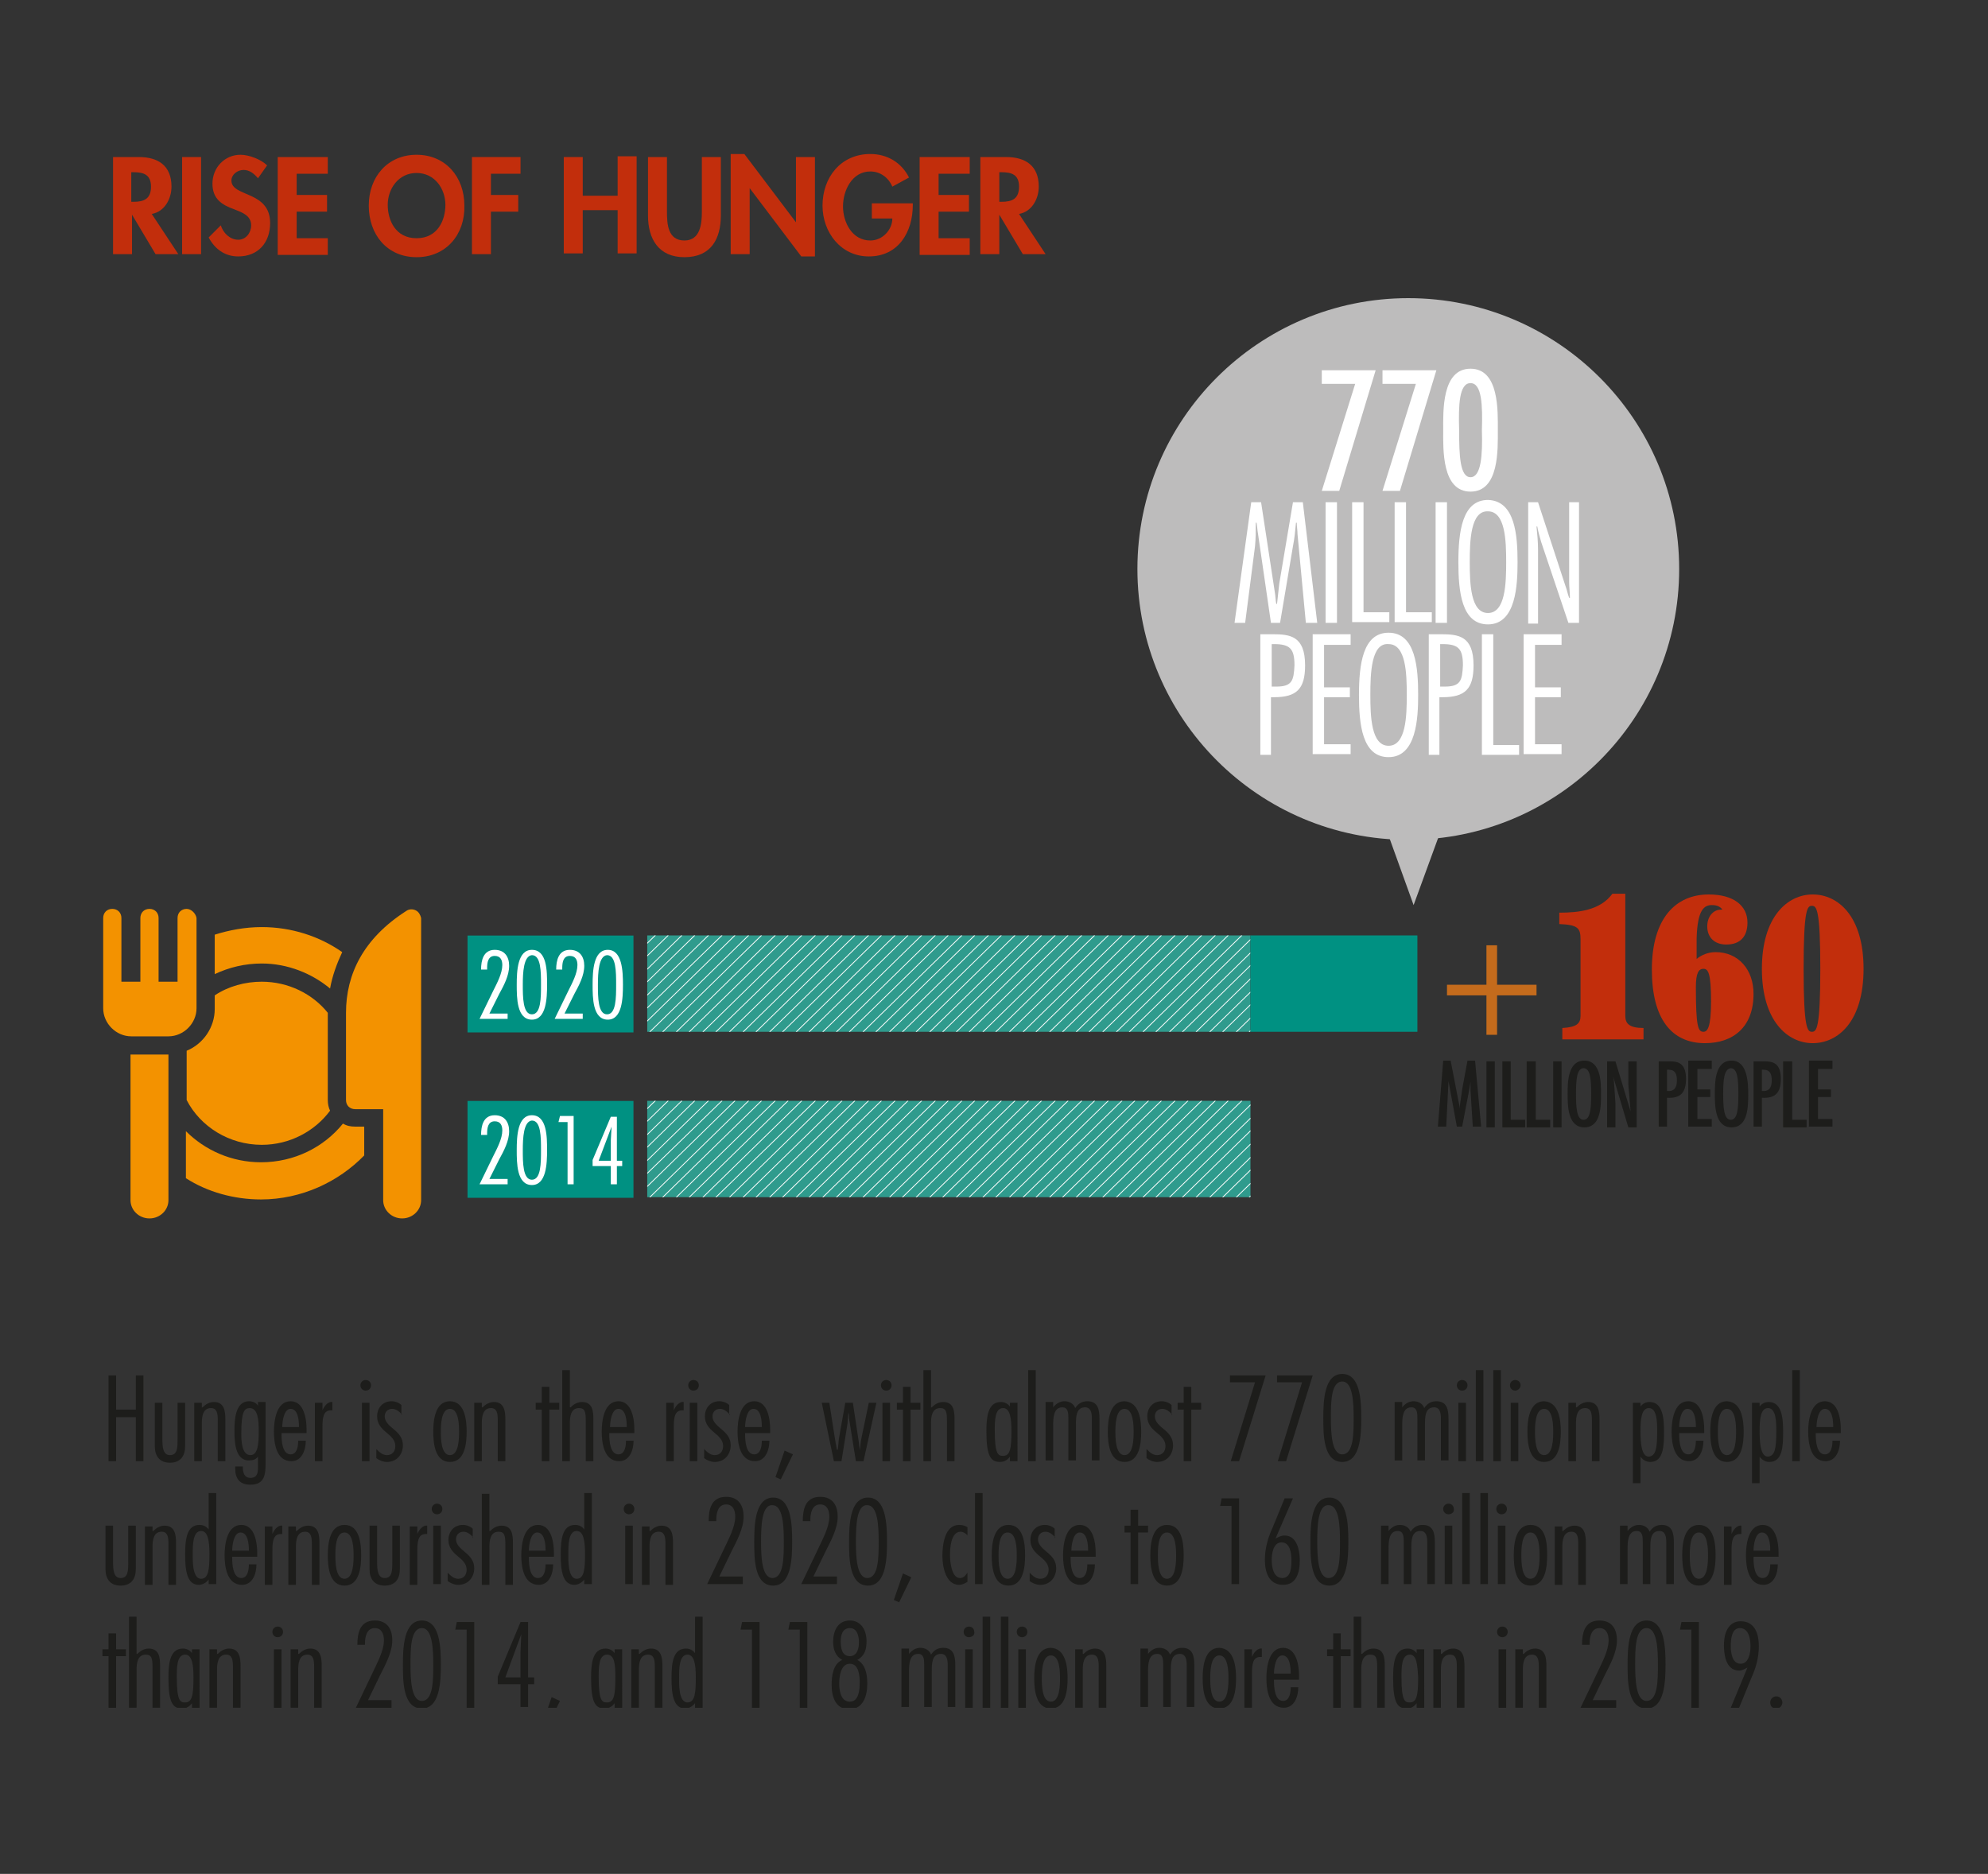 <?xml version="1.0" encoding="utf-8"?>
<!-- Generator: Adobe Illustrator 25.4.1, SVG Export Plug-In . SVG Version: 6.00 Build 0)  -->
<svg version="1.1" id="Layer_1" xmlns="http://www.w3.org/2000/svg" xmlns:xlink="http://www.w3.org/1999/xlink" x="0px" y="0px"
	 viewBox="0 0 262 247" style="enable-background:new 0 0 262 247;" xml:space="preserve">
<rect x="0" y="0" width="262" height="247" fill="#333333" stroke="none"/>
<style type="text/css">
	.st0{fill:none;stroke:#BDBCBC;stroke-width:5.498;}
	.st1{clip-path:url(#SVGID_00000066497226201367152610000015108351033627803057_);fill:#BDBCBC;}
	.st2{fill:#FFFFFF;}
	.st3{fill:#C46B1C;}
	.st4{fill:#C22E0C;}
	.st5{fill:#1D1D1B;}
	.st6{clip-path:url(#SVGID_00000082369664699370870610000006270560261027271084_);}
	.st7{clip-path:url(#SVGID_00000089535153940585672240000012371726737069111229_);}
	.st8{clip-path:url(#SVGID_00000089535153940585672240000012371726737069111229_);fill:#F39200;}
	.st9{fill:#009182;}
	.st10{fill:none;stroke:#009182;stroke-width:6.37;}
	.st11{fill:#2F9B8D;}
	.st12{clip-path:url(#SVGID_00000114055607245603243720000017127922827659428759_);fill:none;stroke:#FFFFFF;stroke-width:0.107;}
	.st13{clip-path:url(#SVGID_00000013186015223848652870000011675289665981576337_);fill:none;stroke:#FFFFFF;stroke-width:0.107;}
</style>
<line class="st0" x1="186.3" y1="85.3" x2="186.3" y2="107.2"/>
<g>
	<defs>
		<rect id="SVGID_1_" x="8.8" y="19.5" width="244.6" height="205.6"/>
	</defs>
	<clipPath id="SVGID_00000146466459402993862150000002838084566549444284_">
		<use xlink:href="#SVGID_1_"  style="overflow:visible;"/>
	</clipPath>
	<path style="clip-path:url(#SVGID_00000146466459402993862150000002838084566549444284_);fill:#BDBCBC;" d="M186.3,119.3l7.6-20.8
		c0,0-7.6,8.7-15.1,0L186.3,119.3"/>
	<path style="clip-path:url(#SVGID_00000146466459402993862150000002838084566549444284_);fill:#BDBCBC;" d="M185.6,39.3
		c-19.7,0-35.7,16-35.7,35.7s16,35.7,35.7,35.7s35.7-16,35.7-35.7S205.3,39.3,185.6,39.3"/>
</g>
<g>
	<path class="st2" d="M181.3,48.8l-4.8,15.9h-2.3l4.4-14.1h-4.4v-1.8H181.3z"/>
</g>
<g>
	<path class="st2" d="M189.3,48.8l-4.8,15.9h-2.3l4.4-14.1h-4.4v-1.8H189.3z"/>
	<path class="st2" d="M197.4,56.7c0,2.5,0.2,8.1-3.6,8.1s-3.6-5.6-3.6-8.1s-0.2-8.1,3.6-8.1S197.4,54.2,197.4,56.7z M193.8,50.5
		c-1.5,0-1.6,2.9-1.5,6.2c0,3.3,0.1,6.2,1.5,6.2s1.6-2.9,1.5-6.2C195.4,53.4,195.3,50.5,193.8,50.5z"/>
</g>
<g>
	<path class="st2" d="M173.6,82.1h-1.5L171,70.4c0-0.5-0.1-1-0.1-1.5h-0.1c-0.1,1.1-0.2,2.1-0.4,3.1l-1.7,10.1h-1.2l-1.7-11.7
		c-0.1-0.5-0.1-1-0.2-1.5h-0.1c0,1,0,2.1-0.1,3.1l-1.3,10.1h-1.4l2.2-15.9h1.3L168,78c0.1,0.5,0.1,1.1,0.2,1.6h0.1
		c0.1-0.9,0.2-1.8,0.3-2.7l1.8-10.7h1.3L173.6,82.1z"/>
	<path class="st2" d="M176.2,82.1h-1.5V66.2h1.5V82.1z"/>
	<path class="st2" d="M179.6,80.7h3.5v1.3h-4.9V66.2h1.5V80.7z"/>
	<path class="st2" d="M185.2,80.7h3.5v1.3h-4.9V66.2h1.5V80.7z"/>
	<path class="st2" d="M190.7,82.1h-1.5V66.2h1.5V82.1z"/>
	<path class="st2" d="M200,74.1c0,3-0.2,8.2-3.9,8.2c-3.5,0-3.9-4.4-3.9-8.2c0-4,0.5-8.2,3.9-8.2C199.7,66,200,70.6,200,74.1z
		 M193.7,74.1c0,2.8,0.1,6.7,2.4,6.7c2.3,0,2.4-3.9,2.4-6.7s-0.1-6.7-2.4-6.7C193.8,67.3,193.7,71.3,193.7,74.1z"/>
	<path class="st2" d="M208,82.1h-1.3l-3.6-10.7c-0.2-0.7-0.4-1.4-0.5-2h-0.1c0.1,1,0.2,2,0.2,3.1v9.7h-1.3V66.2h1.3l3.6,11
		c0.2,0.5,0.3,1.1,0.5,1.6h0.1c0-0.7-0.1-1.4-0.1-2.1V66.2h1.3V82.1z"/>
</g>
<g>
	<path class="st2" d="M166.1,99.5V83.6h1.6c2.3,0,4.3,0.2,4.3,4.1c0,3.1-1.1,4.2-4.1,4.2h-0.4v7.6H166.1z M167.6,90.5h0.6
		c2.1,0,2.3-0.8,2.4-2.8c0-2.2-0.6-2.8-2.7-2.8h-0.3V90.5z"/>
	<path class="st2" d="M178,85h-3.5v5.6h3.4v1.3h-3.4v6.2h3.5v1.3h-5V83.6h5V85z"/>
	<path class="st2" d="M186.9,91.6c0,3-0.2,8.2-3.9,8.2c-3.5,0-3.9-4.4-3.9-8.2c0-4,0.5-8.2,3.9-8.2
		C186.6,83.4,186.9,88.1,186.9,91.6z M180.6,91.6c0,2.8,0.1,6.7,2.4,6.7c2.3,0,2.4-3.9,2.4-6.7s-0.1-6.7-2.4-6.7
		C180.7,84.7,180.6,88.8,180.6,91.6z"/>
	<path class="st2" d="M188.3,99.5V83.6h1.6c2.3,0,4.3,0.2,4.3,4.1c0,3.1-1.1,4.2-4.1,4.2h-0.4v7.6H188.3z M189.8,90.5h0.6
		c2.1,0,2.3-0.8,2.4-2.8c0-2.2-0.6-2.8-2.7-2.8h-0.3V90.5z"/>
	<path class="st2" d="M196.7,98.2h3.5v1.3h-4.9V83.6h1.5V98.2z"/>
	<path class="st2" d="M205.8,85h-3.5v5.6h3.4v1.3h-3.4v6.2h3.5v1.3h-5V83.6h5V85z"/>
</g>
<g>
	<path class="st3" d="M195.9,124.6h1.4v5.2h5.2v1.4h-5.2v5.2h-1.4v-5.2h-5.2v-1.4h5.2V124.6z"/>
</g>
<g>
	<path class="st4" d="M214.2,117.8v16.1c0,1,0.5,1.6,2.4,1.6v1.5h-10.7v-1.5c1.9-0.1,2.4-0.6,2.4-1.6v-10.1c0-1.5-0.4-1.9-2.8-2
		v-1.5c2.5,0,5.4-0.3,7-2.5H214.2z"/>
</g>
<g>
	<path class="st4" d="M223.6,126.4c0.6-0.5,1.5-0.9,2.5-0.9c3,0,5,2.3,5,5.5c0,4.4-2.7,6.5-6.4,6.5c-4.4,0-7-3.2-7-9.7
		c0-6.7,3.1-9.9,7.5-9.9c3.3,0,5.1,1.5,5.1,3.7c0,1.9-1,2.9-2.8,2.9c-1.5,0-2.5-0.9-2.5-2.4c0-1.3,0.8-2.2,1.8-2.2h0.2
		c-0.3-0.4-0.7-0.6-1.4-0.6c-1,0-1.9,0.6-2,4.4L223.6,126.4z M224.5,136c0.5,0,1-0.5,1-4c0-3.8-0.4-4.3-1-4.3c-0.6,0-1,0.5-1,2.4
		C223.5,135.4,223.8,136,224.5,136z"/>
	<path class="st4" d="M245.6,127.7c0,7-3.4,9.8-6.7,9.8s-6.7-2.9-6.7-9.8s3.4-9.8,6.7-9.8S245.6,120.7,245.6,127.7z M237.7,127.7
		c0,7.9,0.5,8.3,1.1,8.3s1.1-0.4,1.1-8.3c0-7.9-0.5-8.3-1.1-8.3S237.7,119.7,237.7,127.7z"/>
</g>
<g>
	<path class="st5" d="M191.2,139.9l1.2,6.2h0l0-0.4l0.3-2.1l0.7-3.8h1l0.8,8.7h-1.1l-0.2-3.2l-0.1-1.6l0-1.1h0l-0.2,1.2l-0.9,4.7
		H192l-1.1-6h0l-0.3,6h-1.1l0.7-8.7H191.2z"/>
</g>
<g>
	<path class="st5" d="M197,148.6h-1.1v-8.7h1.1V148.6z"/>
	<path class="st5" d="M199.1,139.9v7.7h1.9v1H198v-8.7H199.1z"/>
	<path class="st5" d="M202.4,139.9v7.7h1.9v1h-3.1v-8.7H202.4z"/>
	<path class="st5" d="M205.8,148.6h-1.1v-8.7h1.1V148.6z"/>
	<path class="st5" d="M211,144.2c0,1.6,0,4.4-2.2,4.4c-2.2,0-2.2-2.9-2.2-4.4s0-4.4,2.2-4.4C211,139.8,211,142.7,211,144.2z
		 M207.7,144.2c0,1.8,0.1,3.4,1,3.4s1-1.5,1-3.4s-0.1-3.4-1-3.4S207.7,142.4,207.7,144.2z"/>
	<path class="st5" d="M212.7,142.5l0.2,2.9v3.2h-1.1v-8.7h1.1l2,6.6l0,0l-0.3-3.5v-3.1h1.1v8.7h-1.1l-2-6.7l0,0L212.7,142.5z"/>
</g>
<g>
	<path class="st5" d="M218.6,148.6v-8.7h1.4c1,0,2.2,0.1,2.2,2.3c0,1.8-0.7,2.6-2.5,2.5v3.8H218.6z M219.7,140.9v2.9
		c1,0.1,1.3-0.5,1.3-1.4c0-0.8-0.2-1.4-1.1-1.4H219.7z"/>
	<path class="st5" d="M225.6,139.9v1h-1.9v2.7h1.7v1h-1.7v2.9h1.9v1h-3.1v-8.7H225.6z"/>
	<path class="st5" d="M230.4,144.2c0,1.6,0,4.4-2.2,4.4c-2.2,0-2.2-2.9-2.2-4.4s0-4.4,2.2-4.4C230.3,139.8,230.4,142.7,230.4,144.2z
		 M227.1,144.2c0,1.8,0.1,3.4,1,3.4c0.9,0,1-1.5,1-3.4s-0.1-3.4-1-3.4C227.2,140.9,227.1,142.4,227.1,144.2z"/>
	<path class="st5" d="M231.1,148.6v-8.7h1.4c1,0,2.2,0.1,2.2,2.3c0,1.8-0.7,2.6-2.5,2.5v3.8H231.1z M232.2,140.9v2.9
		c1,0.1,1.3-0.5,1.3-1.4c0-0.8-0.2-1.4-1.1-1.4H232.2z"/>
	<path class="st5" d="M236.2,139.9v7.7h1.9v1h-3.1v-8.7H236.2z"/>
	<path class="st5" d="M241.5,139.9v1h-1.9v2.7h1.7v1h-1.7v2.9h1.9v1h-3.1v-8.7H241.5z"/>
</g>
<g>
	<defs>
		<rect id="SVGID_00000163759291895084044440000009657698980095704708_" x="8.8" y="19.5" width="244.6" height="205.6"/>
	</defs>
	<clipPath id="SVGID_00000075122294171446686780000016499161907629771439_">
		<use xlink:href="#SVGID_00000163759291895084044440000009657698980095704708_"  style="overflow:visible;"/>
	</clipPath>
	<g style="clip-path:url(#SVGID_00000075122294171446686780000016499161907629771439_);">
		<path class="st4" d="M23.5,33.5h-3l-3.1-5.2h0v5.2h-2.5V20.7h3.4c2.5,0,4.3,1.1,4.3,3.9c0,1.6-0.9,3.3-2.6,3.6L23.5,33.5z
			 M17.3,26.6h0.3c1.4,0,2.3-0.4,2.3-2c0-1.6-1-1.9-2.3-1.9h-0.3V26.6z"/>
		<path class="st4" d="M26.5,33.5H24V20.7h2.5V33.5z"/>
		<path class="st4" d="M34,23.5c-0.5-0.6-1.1-1.1-1.9-1.1c-0.8,0-1.6,0.6-1.6,1.4c0,2.2,5.1,1.3,5.1,5.6c0,2.6-1.6,4.4-4.2,4.4
			c-1.8,0-3.1-1-3.9-2.5l1.6-1.6c0.3,1,1.2,1.9,2.3,1.9c1,0,1.7-0.9,1.7-1.9c0-1.3-1.2-1.7-2.2-2.1C29.2,27,28,26.2,28,24.2
			c0-2.1,1.6-3.8,3.7-3.8c1.1,0,2.7,0.6,3.5,1.4L34,23.5z"/>
		<path class="st4" d="M39.1,22.9v2.8h4v2.2h-4v3.5h4.1v2.2h-6.6V20.7h6.6v2.2H39.1z"/>
		<path class="st4" d="M54.9,33.9c-3.9,0-6.3-3-6.3-6.8c0-3.8,2.5-6.7,6.3-6.7s6.3,2.9,6.3,6.7C61.3,30.9,58.8,33.9,54.9,33.9z
			 M54.9,22.8c-2.4,0-3.8,2.1-3.8,4.2c0,2,1,4.4,3.8,4.4c2.8,0,3.8-2.4,3.8-4.4C58.7,24.9,57.3,22.8,54.9,22.8z"/>
		<path class="st4" d="M64.7,22.9v2.8h3.6v2.2h-3.6v5.6h-2.5V20.7h6.4v2.2H64.7z"/>
		<path class="st4" d="M81.4,25.7v-5.1h2.5v12.8h-2.5v-5.7h-4.6v5.7h-2.5V20.7h2.5v5.1H81.4z"/>
		<path class="st4" d="M85.4,20.7h2.5v7.2c0,1.6,0.1,3.8,2.3,3.8c2.1,0,2.3-2.2,2.3-3.8v-7.2h2.5v7.7c0,3.1-1.3,5.5-4.8,5.5
			c-3.4,0-4.8-2.4-4.8-5.5V20.7z"/>
		<path class="st4" d="M96.3,20.3h1.8l6.8,9h0v-8.6h2.5v13.1h-1.8l-6.8-9h0v8.7h-2.5V20.3z"/>
		<path class="st4" d="M120.3,26.7V27c0,3.6-1.9,6.8-5.8,6.8c-3.7,0-6.1-3.2-6.1-6.7c0-3.7,2.4-6.8,6.3-6.8c2.2,0,4.1,1.1,5.1,3.1
			l-2.2,1.2c-0.5-1.2-1.6-2-2.9-2c-2.4,0-3.6,2.5-3.6,4.6s1.2,4.5,3.6,4.5c1.6,0,2.9-1.4,2.9-2.9h-2.7v-2H120.3z"/>
		<path class="st4" d="M123.7,22.9v2.8h4v2.2h-4v3.5h4.1v2.2h-6.6V20.7h6.6v2.2H123.7z"/>
		<path class="st4" d="M137.8,33.5h-3l-3.1-5.2h0v5.2h-2.5V20.7h3.4c2.5,0,4.3,1.1,4.3,3.9c0,1.6-0.9,3.3-2.6,3.6L137.8,33.5z
			 M131.7,26.6h0.3c1.4,0,2.3-0.4,2.3-2c0-1.6-1-1.9-2.3-1.9h-0.3V26.6z"/>
	</g>
</g>
<g>
	<path class="st5" d="M18.9,192.6h-1v-5.8h-2.6v5.8h-1v-11.3h1v4.5h2.6v-4.5h1V192.6z"/>
	<path class="st5" d="M21.4,184.9v4.8c0,1.1,0.1,2.1,1,2.1c1,0,1-1,1-2.1v-4.8h1v5.7c0,1.3-0.6,2.2-2,2.2c-1.4,0-2-0.9-2-2.2v-5.7
		H21.4z"/>
	<path class="st5" d="M26.7,185.5c0.4-0.4,0.9-0.7,1.5-0.7c1.4,0,1.5,1.3,1.5,2.3v5.5h-1v-5.4c0-0.9-0.1-1.6-0.9-1.6
		c-1.1,0-1.2,1.2-1.2,2v5h-1v-7.7h1V185.5z"/>
	<path class="st5" d="M35,192.9c0,1.4-0.1,2.8-2,2.8c-1.4,0-2-0.8-2-2.1v-0.3h1v0.1c0,0.7,0.2,1.4,1,1.4c1.1,0,1-1,1-1.8V192
		c-0.3,0.4-0.7,0.5-1.2,0.5c-1.9,0-1.9-2.7-1.9-4c0-1.3,0.1-3.8,1.9-3.8c0.5,0,1,0.2,1.2,0.6h0v-0.5h1V192.9z M33,191.8
		c1,0,1.1-1.5,1.1-3.2c0-1.4-0.1-3-1.2-3c-0.7,0-1.1,0.5-1.1,3.3C31.8,189.7,31.8,191.8,33,191.8z"/>
	<path class="st5" d="M37.1,188.9v0.2c0,0.8,0.1,2.6,1.2,2.6c0.9,0,1-1.2,1-1.8h1c0,1.2-0.5,2.7-1.9,2.7c-2,0-2.3-2.4-2.3-3.9
		c0-1.4,0.3-4,2.2-4c1.8,0,2.1,2.4,2.1,3.7v0.5H37.1z M39.4,188.1l0-0.1c0-0.7-0.1-2.3-1.1-2.3c-0.9,0-1.1,1.7-1.1,2.4H39.4z"/>
	<path class="st5" d="M42.5,185.9L42.5,185.9c0.2-0.5,0.7-1.2,1.3-1.1v1.1l-0.2,0c-1,0-1.1,1-1.1,2.2v4.5h-1v-7.7h1V185.9z"/>
	<path class="st5" d="M48.2,183.3c-0.4,0-0.7-0.3-0.7-0.7c0-0.4,0.3-0.7,0.7-0.7c0.4,0,0.7,0.3,0.7,0.7
		C48.9,183,48.6,183.3,48.2,183.3z M48.7,192.6h-1v-7.7h1V192.6z"/>
	<path class="st5" d="M53,186.5L53,186.5c-0.3-0.4-0.8-0.8-1.3-0.8c-0.6,0-1,0.4-1,1c0,0.7,0.6,1.2,1.2,1.7c0.6,0.5,1.2,1.1,1.2,2.1
		c0,1.2-0.8,2.2-2.1,2.2c-0.5,0-1-0.2-1.4-0.5V191c0.4,0.4,0.8,0.8,1.4,0.8c0.7,0,1.1-0.5,1.1-1.2c0-0.8-0.6-1.3-1.2-1.8
		c-0.6-0.5-1.2-1.1-1.2-2.1c0-1.2,0.8-2,1.9-2c0.5,0,1,0.2,1.3,0.5V186.5z"/>
	<path class="st5" d="M61.5,188.7c0,1.5-0.2,4-2.2,4s-2.2-2.5-2.2-4c0-1.4,0.2-4,2.2-4S61.5,187.3,61.5,188.7z M58.1,188.7
		c0,0.8,0,3.1,1.2,3.1s1.2-2.3,1.2-3.1c0-0.7,0-3-1.2-3S58.1,188,58.1,188.7z"/>
	<path class="st5" d="M63.6,185.5c0.4-0.4,0.9-0.7,1.5-0.7c1.4,0,1.5,1.3,1.5,2.3v5.5h-1v-5.4c0-0.9-0.1-1.6-0.9-1.6
		c-1.1,0-1.2,1.2-1.2,2v5h-1v-7.7h1V185.5z"/>
	<path class="st5" d="M73.7,185.8h-1.3v6.8h-1v-6.8h-0.8v-0.9h0.8v-2.1h1v2.1h1.3V185.8z"/>
	<path class="st5" d="M75.2,185.5c0.4-0.4,0.9-0.7,1.5-0.7c1.4,0,1.5,1.2,1.5,2.3v5.5h-1v-5.3c0-1.2-0.1-1.7-0.9-1.7
		c-1.1,0-1.2,1.2-1.2,2v5h-1v-12h1V185.5z"/>
	<path class="st5" d="M80.3,188.9v0.2c0,0.8,0.1,2.6,1.2,2.6c0.9,0,1-1.2,1-1.8h1c0,1.2-0.5,2.7-1.9,2.7c-2,0-2.3-2.4-2.3-3.9
		c0-1.4,0.3-4,2.2-4c1.8,0,2.1,2.4,2.1,3.7v0.5H80.3z M82.6,188.1l0-0.1c0-0.7-0.1-2.3-1.1-2.3c-0.9,0-1.1,1.7-1.1,2.4H82.6z"/>
	<path class="st5" d="M88.8,185.9L88.8,185.9c0.2-0.5,0.7-1.2,1.3-1.1v1.1l-0.2,0c-1,0-1.1,1-1.1,2.2v4.5h-1v-7.7h1V185.9z"/>
	<path class="st5" d="M91.4,183.3c-0.4,0-0.7-0.3-0.7-0.7c0-0.4,0.3-0.7,0.7-0.7c0.4,0,0.7,0.3,0.7,0.7
		C92.1,183,91.8,183.3,91.4,183.3z M91.9,192.6h-1v-7.7h1V192.6z"/>
	<path class="st5" d="M96.2,186.5L96.2,186.5c-0.3-0.4-0.8-0.8-1.3-0.8c-0.6,0-1,0.4-1,1c0,0.7,0.6,1.2,1.2,1.7
		c0.6,0.5,1.2,1.1,1.2,2.1c0,1.2-0.8,2.2-2.1,2.2c-0.5,0-1-0.2-1.4-0.5V191c0.4,0.4,0.8,0.8,1.4,0.8c0.7,0,1.1-0.5,1.1-1.2
		c0-0.8-0.6-1.3-1.2-1.8c-0.6-0.5-1.2-1.1-1.2-2.1c0-1.2,0.8-2,1.9-2c0.5,0,1,0.2,1.3,0.5V186.5z"/>
	<path class="st5" d="M98.2,188.9v0.2c0,0.8,0.1,2.6,1.2,2.6c0.9,0,1-1.2,1-1.8h1c0,1.2-0.5,2.7-1.9,2.7c-2,0-2.3-2.4-2.3-3.9
		c0-1.4,0.3-4,2.2-4c1.8,0,2.1,2.4,2.1,3.7v0.5H98.2z M100.4,188.1l0-0.1c0-0.7-0.1-2.3-1.1-2.3c-0.9,0-1.1,1.7-1.1,2.4H100.4z"/>
	<path class="st5" d="M102.9,195l-0.7-0.3l1.2-3.5l1.1,0.5L102.9,195z"/>
	<path class="st5" d="M113.8,192.6h-1l-0.9-5.6c0-0.3,0-0.6-0.1-0.8h0c0,0.5-0.1,0.9-0.1,1.4l-0.8,5h-1l-1.6-7.7h1l0.7,4.5
		c0.1,0.6,0.2,1.2,0.3,1.7h0.1c0.1-0.6,0.1-1.2,0.2-1.7l0.8-4.5h1l0.8,5.3c0,0.3,0.1,0.6,0.1,1h0c0.1-0.5,0.1-1,0.2-1.5l1-4.8h1
		L113.8,192.6z"/>
	<path class="st5" d="M116.8,183.3c-0.4,0-0.7-0.3-0.7-0.7c0-0.4,0.3-0.7,0.7-0.7c0.4,0,0.7,0.3,0.7,0.7
		C117.5,183,117.2,183.3,116.8,183.3z M117.3,192.6h-1v-7.7h1V192.6z"/>
	<path class="st5" d="M121.3,185.8H120v6.8h-1v-6.8h-0.8v-0.9h0.8v-2.1h1v2.1h1.3V185.8z"/>
	<path class="st5" d="M122.8,185.5c0.4-0.4,0.9-0.7,1.5-0.7c1.4,0,1.5,1.2,1.5,2.3v5.5h-1v-5.3c0-1.2-0.1-1.7-0.9-1.7
		c-1.1,0-1.2,1.2-1.2,2v5h-1v-12h1V185.5z"/>
	<path class="st5" d="M134.1,192.6h-1V192h0c-0.3,0.4-0.7,0.7-1.3,0.7c-1.2,0-1.8-0.7-1.8-4c0-1.7,0.1-3.9,1.9-3.9
		c0.5,0,0.9,0.2,1.2,0.6h0v-0.5h1V192.6z M132.2,185.6c-1.1,0-1.1,1.7-1.1,3c0,3.2,0.5,3.3,1.1,3.3c0.9,0,1.1-0.9,1.1-3.3
		C133.3,186.9,133.1,185.6,132.2,185.6z"/>
	<path class="st5" d="M136.5,192.6h-1v-12h1V192.6z"/>
	<path class="st5" d="M138.8,185.5L138.8,185.5c0.4-0.5,0.9-0.8,1.5-0.8c0.6,0,1.2,0.3,1.4,0.9c0.4-0.6,0.9-0.9,1.6-0.9
		c1.4,0,1.6,1.1,1.6,2.3v5.5h-1v-5.5c0-0.7-0.1-1.5-0.9-1.5c-1.2,0-1.2,1.3-1.2,2.3v4.7h-1v-5.5c0-0.7,0-1.5-0.8-1.5
		c-1.2,0-1.2,1.5-1.2,2.4v4.6h-1v-7.7h1V185.5z"/>
	<path class="st5" d="M150.4,188.7c0,1.5-0.2,4-2.2,4c-2,0-2.2-2.5-2.2-4c0-1.4,0.2-4,2.2-4C150.2,184.8,150.4,187.3,150.4,188.7z
		 M147,188.7c0,0.8,0,3.1,1.2,3.1s1.2-2.3,1.2-3.1c0-0.7,0-3-1.2-3S147,188,147,188.7z"/>
	<path class="st5" d="M154.5,186.5L154.5,186.5c-0.3-0.4-0.8-0.8-1.3-0.8c-0.6,0-1,0.4-1,1c0,0.7,0.6,1.2,1.2,1.7
		c0.6,0.5,1.2,1.1,1.2,2.1c0,1.2-0.8,2.2-2.1,2.2c-0.5,0-1-0.2-1.4-0.5V191c0.4,0.4,0.8,0.8,1.4,0.8c0.7,0,1.1-0.5,1.1-1.2
		c0-0.8-0.6-1.3-1.2-1.8c-0.6-0.5-1.2-1.1-1.2-2.1c0-1.2,0.8-2,1.9-2c0.5,0,1,0.2,1.3,0.5V186.5z"/>
	<path class="st5" d="M158.3,185.8h-1.3v6.8h-1v-6.8h-0.8v-0.9h0.8v-2.1h1v2.1h1.3V185.8z"/>
	<path class="st5" d="M166.8,181.3l-3.5,11.3h-1.1l3.2-10.4h-3.3v-0.9H166.8z"/>
	<path class="st5" d="M173,181.3l-3.5,11.3h-1.1l3.2-10.4h-3.3v-0.9H173z"/>
	<path class="st5" d="M179.4,186.9c0,2.2-0.1,5.8-2.5,5.8c-2.5,0-2.5-3.6-2.5-5.8c0-2.2,0.1-5.8,2.5-5.8
		C179.3,181.1,179.4,184.7,179.4,186.9z M175.4,186.9c0,2,0.1,4.8,1.5,4.8c1.5,0,1.5-2.8,1.5-4.8c0-2-0.1-4.8-1.5-4.8
		C175.4,182.1,175.4,184.9,175.4,186.9z"/>
	<path class="st5" d="M184.8,185.5L184.8,185.5c0.4-0.5,0.9-0.8,1.5-0.8c0.6,0,1.2,0.3,1.4,0.9c0.4-0.6,0.9-0.9,1.6-0.9
		c1.4,0,1.6,1.1,1.6,2.3v5.5h-1v-5.5c0-0.7-0.1-1.5-0.9-1.5c-1.2,0-1.2,1.3-1.2,2.3v4.7h-1v-5.5c0-0.7,0-1.5-0.8-1.5
		c-1.2,0-1.2,1.5-1.2,2.4v4.6h-1v-7.7h1V185.5z"/>
	<path class="st5" d="M192.7,183.3c-0.4,0-0.7-0.3-0.7-0.7c0-0.4,0.3-0.7,0.7-0.7c0.4,0,0.7,0.3,0.7,0.7
		C193.4,183,193.1,183.3,192.7,183.3z M193.2,192.6h-1v-7.7h1V192.6z"/>
	<path class="st5" d="M195.5,192.6h-1v-12h1V192.6z"/>
	<path class="st5" d="M197.8,192.6h-1v-12h1V192.6z"/>
	<path class="st5" d="M199.7,183.3c-0.4,0-0.7-0.3-0.7-0.7c0-0.4,0.3-0.7,0.7-0.7c0.4,0,0.7,0.3,0.7,0.7
		C200.4,183,200,183.3,199.7,183.3z M200.1,192.6h-1v-7.7h1V192.6z"/>
	<path class="st5" d="M205.7,188.7c0,1.5-0.2,4-2.2,4c-2,0-2.2-2.5-2.2-4c0-1.4,0.2-4,2.2-4C205.5,184.8,205.7,187.3,205.7,188.7z
		 M202.3,188.7c0,0.8,0,3.1,1.2,3.1s1.2-2.3,1.2-3.1c0-0.7,0-3-1.2-3S202.3,188,202.3,188.7z"/>
	<path class="st5" d="M207.8,185.5c0.4-0.4,0.9-0.7,1.5-0.7c1.4,0,1.5,1.3,1.5,2.3v5.5h-1v-5.4c0-0.9-0.1-1.6-0.9-1.6
		c-1.1,0-1.2,1.2-1.2,2v5h-1v-7.7h1V185.5z"/>
	<path class="st5" d="M216.2,185.4L216.2,185.4c0.3-0.4,0.7-0.6,1.2-0.6c1.8,0,1.9,2.3,1.9,3.9c0,1.7,0,4-1.8,4
		c-0.6,0-1-0.3-1.3-0.7h0v3.5h-1v-10.6h1V185.4z M218.4,188.7c0-1.2,0-3.1-1.1-3.1c-1,0-1.1,1.6-1.1,3c0,1.5,0.1,3.4,1.1,3.4
		C218.2,191.9,218.4,191,218.4,188.7z"/>
	<path class="st5" d="M221.3,188.9v0.2c0,0.8,0.1,2.6,1.2,2.6c0.9,0,1-1.2,1-1.8h1c0,1.2-0.5,2.7-1.9,2.7c-2,0-2.3-2.4-2.3-3.9
		c0-1.4,0.3-4,2.2-4c1.8,0,2.1,2.4,2.1,3.7v0.5H221.3z M223.5,188.1l0-0.1c0-0.7-0.1-2.3-1.1-2.3c-0.9,0-1.1,1.7-1.1,2.4H223.5z"/>
	<path class="st5" d="M229.8,188.7c0,1.5-0.2,4-2.2,4c-2,0-2.2-2.5-2.2-4c0-1.4,0.2-4,2.2-4C229.6,184.8,229.8,187.3,229.8,188.7z
		 M226.4,188.7c0,0.8,0,3.1,1.2,3.1s1.2-2.3,1.2-3.1c0-0.7,0-3-1.2-3S226.4,188,226.4,188.7z"/>
	<path class="st5" d="M231.9,185.4L231.9,185.4c0.3-0.4,0.7-0.6,1.2-0.6c1.8,0,1.9,2.3,1.9,3.9c0,1.7,0,4-1.8,4
		c-0.6,0-1-0.3-1.3-0.7h0v3.5h-1v-10.6h1V185.4z M234.1,188.7c0-1.2,0-3.1-1.1-3.1c-1,0-1.1,1.6-1.1,3c0,1.5,0.1,3.4,1.1,3.4
		C233.9,191.9,234.1,191,234.1,188.7z"/>
	<path class="st5" d="M237.2,192.6h-1v-12h1V192.6z"/>
	<path class="st5" d="M239.3,188.9v0.2c0,0.8,0.1,2.6,1.2,2.6c0.9,0,1-1.2,1-1.8h1c0,1.2-0.5,2.7-1.9,2.7c-2,0-2.3-2.4-2.3-3.9
		c0-1.4,0.3-4,2.2-4c1.8,0,2.1,2.4,2.1,3.7v0.5H239.3z M241.6,188.1l0-0.1c0-0.7-0.1-2.3-1.1-2.3c-0.9,0-1.1,1.7-1.1,2.4H241.6z"/>
</g>
<g>
	<path class="st5" d="M14.9,201.1v4.8c0,1.1,0.1,2.1,1,2.1c1,0,1-1,1-2.1v-4.8h1v5.7c0,1.3-0.6,2.2-2,2.2c-1.4,0-2-0.9-2-2.2v-5.7
		H14.9z"/>
	<path class="st5" d="M20.2,201.8c0.4-0.4,0.9-0.7,1.5-0.7c1.4,0,1.5,1.3,1.5,2.3v5.5h-1v-5.4c0-0.9-0.1-1.6-0.9-1.6
		c-1.1,0-1.2,1.2-1.2,2v5h-1v-7.7h1V201.8z"/>
	<path class="st5" d="M27.5,208.2L27.5,208.2c-0.3,0.4-0.8,0.7-1.3,0.7c-1.6,0-1.8-2-1.8-4s0.2-3.9,1.9-3.9c0.5,0,0.9,0.2,1.2,0.6h0
		v-4.8h1v12h-1V208.2z M26.5,201.8c-1.1,0-1.1,1.9-1.1,3c0,0.7-0.1,3.3,1.1,3.3c1,0,1.1-1.3,1.1-3.3
		C27.6,203.1,27.4,201.8,26.5,201.8z"/>
	<path class="st5" d="M30.6,205.2v0.2c0,0.8,0.1,2.6,1.2,2.6c0.9,0,1-1.2,1-1.8h1c0,1.2-0.5,2.7-1.9,2.7c-2,0-2.3-2.4-2.3-3.9
		c0-1.4,0.3-4,2.2-4c1.8,0,2.1,2.4,2.1,3.7v0.5H30.6z M32.8,204.4l0-0.1c0-0.7-0.1-2.3-1.1-2.3c-0.9,0-1.1,1.7-1.1,2.4H32.8z"/>
	<path class="st5" d="M35.9,202.2L35.9,202.2c0.2-0.5,0.7-1.2,1.3-1.1v1.1l-0.2,0c-1,0-1.1,1-1.1,2.2v4.5h-1v-7.7h1V202.2z"/>
	<path class="st5" d="M39.1,201.8c0.4-0.4,0.9-0.7,1.5-0.7c1.4,0,1.5,1.3,1.5,2.3v5.5h-1v-5.4c0-0.9-0.1-1.6-0.9-1.6
		c-1.1,0-1.2,1.2-1.2,2v5h-1v-7.7h1V201.8z"/>
	<path class="st5" d="M47.6,205c0,1.5-0.2,4-2.2,4s-2.2-2.5-2.2-4c0-1.4,0.2-4,2.2-4S47.6,203.5,47.6,205z M44.2,205
		c0,0.8,0,3.1,1.2,3.1s1.2-2.3,1.2-3.1c0-0.7,0-3-1.2-3S44.2,204.2,44.2,205z"/>
	<path class="st5" d="M49.7,201.1v4.8c0,1.1,0.1,2.1,1,2.1c1,0,1-1,1-2.1v-4.8h1v5.7c0,1.3-0.6,2.2-2,2.2c-1.4,0-2-0.9-2-2.2v-5.7
		H49.7z"/>
	<path class="st5" d="M55,202.2L55,202.2c0.2-0.5,0.7-1.2,1.3-1.1v1.1l-0.2,0c-1,0-1.1,1-1.1,2.2v4.5h-1v-7.7h1V202.2z"/>
	<path class="st5" d="M57.6,199.6c-0.4,0-0.7-0.3-0.7-0.7c0-0.4,0.3-0.7,0.7-0.7c0.4,0,0.7,0.3,0.7,0.7
		C58.3,199.3,58,199.6,57.6,199.6z M58.1,208.8h-1v-7.7h1V208.8z"/>
	<path class="st5" d="M62.4,202.7L62.4,202.7c-0.3-0.4-0.8-0.8-1.3-0.8c-0.6,0-1,0.4-1,1c0,0.7,0.6,1.2,1.2,1.7
		c0.6,0.5,1.2,1.1,1.2,2.1c0,1.2-0.8,2.2-2.1,2.2c-0.5,0-1-0.2-1.4-0.5v-1.1c0.4,0.4,0.8,0.8,1.4,0.8c0.7,0,1.1-0.5,1.1-1.2
		c0-0.8-0.6-1.3-1.2-1.8c-0.6-0.5-1.2-1.1-1.2-2.1c0-1.2,0.8-2,1.9-2c0.5,0,1,0.2,1.3,0.5V202.7z"/>
	<path class="st5" d="M64.6,201.8c0.4-0.4,0.9-0.7,1.5-0.7c1.4,0,1.5,1.2,1.5,2.3v5.5h-1v-5.3c0-1.2-0.1-1.7-0.9-1.7
		c-1.1,0-1.2,1.2-1.2,2v5h-1v-12h1V201.8z"/>
	<path class="st5" d="M69.7,205.2v0.2c0,0.8,0.1,2.6,1.2,2.6c0.9,0,1-1.2,1-1.8h1c0,1.2-0.5,2.7-1.9,2.7c-2,0-2.3-2.4-2.3-3.9
		c0-1.4,0.3-4,2.2-4c1.8,0,2.1,2.4,2.1,3.7v0.5H69.7z M71.9,204.4l0-0.1c0-0.7-0.1-2.3-1.1-2.3c-0.9,0-1.1,1.7-1.1,2.4H71.9z"/>
	<path class="st5" d="M77,208.2L77,208.2c-0.3,0.4-0.8,0.7-1.3,0.7c-1.6,0-1.8-2-1.8-4s0.2-3.9,1.9-3.9c0.5,0,0.9,0.2,1.2,0.6h0
		v-4.8h1v12h-1V208.2z M76,201.8c-1.1,0-1.1,1.9-1.1,3c0,0.7-0.1,3.3,1.1,3.3c1,0,1.1-1.3,1.1-3.3C77.1,203.1,76.9,201.8,76,201.8z"
		/>
	<path class="st5" d="M82.9,199.6c-0.4,0-0.7-0.3-0.7-0.7c0-0.4,0.3-0.7,0.7-0.7c0.4,0,0.7,0.3,0.7,0.7
		C83.6,199.3,83.3,199.6,82.9,199.6z M83.4,208.8h-1v-7.7h1V208.8z"/>
	<path class="st5" d="M85.7,201.8c0.4-0.4,0.9-0.7,1.5-0.7c1.4,0,1.5,1.3,1.5,2.3v5.5h-1v-5.4c0-0.9-0.1-1.6-0.9-1.6
		c-1.1,0-1.2,1.2-1.2,2v5h-1v-7.7h1V201.8z"/>
	<path class="st5" d="M97.8,208.8h-4.6l2.2-4.6c0.6-1.3,1.5-2.9,1.5-4.3c0-0.8-0.3-1.6-1.2-1.6c-1.1,0-1.3,1.2-1.3,2v0.2h-1
		c0-1.5,0.3-3.2,2.3-3.2c1.6,0,2.3,1.1,2.3,2.6c0,1.6-0.9,3.2-1.6,4.6l-1.6,3.3h3.1V208.8z"/>
	<path class="st5" d="M104.4,203.2c0,2.2-0.1,5.8-2.5,5.8c-2.5,0-2.5-3.6-2.5-5.8c0-2.2,0.1-5.8,2.5-5.8
		C104.3,197.4,104.4,201,104.4,203.2z M100.3,203.2c0,2,0.1,4.8,1.5,4.8c1.5,0,1.5-2.8,1.5-4.8c0-2-0.1-4.8-1.5-4.8
		C100.4,198.3,100.3,201.1,100.3,203.2z"/>
	<path class="st5" d="M110.2,208.8h-4.6l2.2-4.6c0.6-1.3,1.5-2.9,1.5-4.3c0-0.8-0.3-1.6-1.2-1.6c-1.1,0-1.3,1.2-1.3,2v0.2h-1
		c0-1.5,0.3-3.2,2.3-3.2c1.6,0,2.3,1.1,2.3,2.6c0,1.6-0.9,3.2-1.6,4.6l-1.6,3.3h3.1V208.8z"/>
	<path class="st5" d="M116.9,203.2c0,2.2-0.1,5.8-2.5,5.8c-2.5,0-2.5-3.6-2.5-5.8c0-2.2,0.1-5.8,2.5-5.8
		C116.8,197.4,116.9,201,116.9,203.2z M112.8,203.2c0,2,0.1,4.8,1.5,4.8c1.5,0,1.5-2.8,1.5-4.8c0-2-0.1-4.8-1.5-4.8
		C112.9,198.3,112.8,201.1,112.8,203.2z"/>
	<path class="st5" d="M118.5,211.2l-0.7-0.3l1.2-3.5l1.1,0.5L118.5,211.2z"/>
	<path class="st5" d="M127.5,202.4c-0.2-0.3-0.6-0.5-0.9-0.5c-1.3,0-1.4,2.2-1.4,3.1c0,0.8,0.2,3,1.3,3c0.5,0,0.7-0.3,1-0.7h0v1.2
		c-0.3,0.2-0.7,0.4-1.1,0.4c-1.8,0-2.2-2.5-2.2-3.8c0-1.5,0.3-4.1,2.2-4.1c0.4,0,0.8,0.1,1.1,0.3V202.4z"/>
	<path class="st5" d="M129.5,208.8h-1v-12h1V208.8z"/>
	<path class="st5" d="M135.1,205c0,1.5-0.2,4-2.2,4c-2,0-2.2-2.5-2.2-4c0-1.4,0.2-4,2.2-4C134.9,201,135.1,203.5,135.1,205z
		 M131.6,205c0,0.8,0,3.1,1.2,3.1s1.2-2.3,1.2-3.1c0-0.7,0-3-1.2-3S131.6,204.2,131.6,205z"/>
	<path class="st5" d="M139.1,202.7L139.1,202.7c-0.3-0.4-0.8-0.8-1.3-0.8c-0.6,0-1,0.4-1,1c0,0.7,0.6,1.2,1.2,1.7
		c0.6,0.5,1.2,1.1,1.2,2.1c0,1.2-0.8,2.2-2.1,2.2c-0.5,0-1-0.2-1.4-0.5v-1.1c0.4,0.4,0.8,0.8,1.4,0.8c0.7,0,1.1-0.5,1.1-1.2
		c0-0.8-0.6-1.3-1.2-1.8c-0.6-0.5-1.2-1.1-1.2-2.1c0-1.2,0.8-2,1.9-2c0.5,0,1,0.2,1.3,0.5V202.7z"/>
	<path class="st5" d="M141.1,205.2v0.2c0,0.8,0.1,2.6,1.2,2.6c0.9,0,1-1.2,1-1.8h1c0,1.2-0.5,2.7-1.9,2.7c-2,0-2.3-2.4-2.3-3.9
		c0-1.4,0.3-4,2.2-4c1.8,0,2.1,2.4,2.1,3.7v0.5H141.1z M143.4,204.4l0-0.1c0-0.7-0.1-2.3-1.1-2.3c-0.9,0-1.1,1.7-1.1,2.4H143.4z"/>
	<path class="st5" d="M151.3,202H150v6.8h-1V202h-0.8v-0.9h0.8V199h1v2.1h1.3V202z"/>
	<path class="st5" d="M156,205c0,1.5-0.2,4-2.2,4c-2,0-2.2-2.5-2.2-4c0-1.4,0.2-4,2.2-4C155.8,201,156,203.5,156,205z M152.6,205
		c0,0.8,0,3.1,1.2,3.1s1.2-2.3,1.2-3.1c0-0.7,0-3-1.2-3S152.6,204.2,152.6,205z"/>
	<path class="st5" d="M163.3,208.8h-1v-10.3h-1.5l0.2-1h2.3V208.8z"/>
	<path class="st5" d="M168.1,202.8L168.1,202.8c0.4-0.2,0.7-0.4,1.2-0.4c1.7,0,2,2.1,2,3.3c0,1.5-0.4,3.2-2.2,3.2
		c-1.9,0-2.4-1.7-2.4-3.3c0-1.5,0.4-2.9,1-4.2l1.6-3.9h1.1L168.1,202.8z M169,208c1.2,0,1.2-1.6,1.2-2.4c0-0.9-0.2-2.3-1.3-2.3
		c-1.1,0-1.3,1.5-1.3,2.3C167.6,206.5,167.8,208,169,208z"/>
	<path class="st5" d="M177.7,203.2c0,2.2-0.1,5.8-2.5,5.8c-2.5,0-2.5-3.6-2.5-5.8c0-2.2,0.1-5.8,2.5-5.8
		C177.6,197.4,177.7,201,177.7,203.2z M173.6,203.2c0,2,0.1,4.8,1.5,4.8c1.5,0,1.5-2.8,1.5-4.8c0-2-0.1-4.8-1.5-4.8
		C173.7,198.3,173.6,201.1,173.6,203.2z"/>
	<path class="st5" d="M183,201.8L183,201.8c0.4-0.5,0.9-0.8,1.5-0.8c0.6,0,1.2,0.3,1.4,0.9c0.4-0.6,0.9-0.9,1.6-0.9
		c1.4,0,1.6,1.1,1.6,2.3v5.5h-1v-5.5c0-0.7-0.1-1.5-0.9-1.5c-1.2,0-1.2,1.3-1.2,2.3v4.7h-1v-5.5c0-0.7,0-1.5-0.8-1.5
		c-1.2,0-1.2,1.5-1.2,2.4v4.6h-1v-7.7h1V201.8z"/>
	<path class="st5" d="M190.9,199.6c-0.4,0-0.7-0.3-0.7-0.7c0-0.4,0.3-0.7,0.7-0.7c0.4,0,0.7,0.3,0.7,0.7
		C191.7,199.3,191.3,199.6,190.9,199.6z M191.4,208.8h-1v-7.7h1V208.8z"/>
	<path class="st5" d="M193.7,208.8h-1v-12h1V208.8z"/>
	<path class="st5" d="M196.1,208.8h-1v-12h1V208.8z"/>
	<path class="st5" d="M197.9,199.6c-0.4,0-0.7-0.3-0.7-0.7c0-0.4,0.3-0.7,0.7-0.7c0.4,0,0.7,0.3,0.7,0.7
		C198.6,199.3,198.3,199.6,197.9,199.6z M198.4,208.8h-1v-7.7h1V208.8z"/>
	<path class="st5" d="M203.9,205c0,1.5-0.2,4-2.2,4c-2,0-2.2-2.5-2.2-4c0-1.4,0.2-4,2.2-4C203.8,201,203.9,203.5,203.9,205z
		 M200.5,205c0,0.8,0,3.1,1.2,3.1s1.2-2.3,1.2-3.1c0-0.7,0-3-1.2-3S200.5,204.2,200.5,205z"/>
	<path class="st5" d="M206,201.8c0.4-0.4,0.9-0.7,1.5-0.7c1.4,0,1.5,1.3,1.5,2.3v5.5h-1v-5.4c0-0.9-0.1-1.6-0.9-1.6
		c-1.1,0-1.2,1.2-1.2,2v5h-1v-7.7h1V201.8z"/>
	<path class="st5" d="M214.5,201.8L214.5,201.8c0.4-0.5,0.9-0.8,1.5-0.8c0.6,0,1.2,0.3,1.4,0.9c0.4-0.6,0.9-0.9,1.6-0.9
		c1.4,0,1.6,1.1,1.6,2.3v5.5h-1v-5.5c0-0.7-0.1-1.5-0.9-1.5c-1.2,0-1.2,1.3-1.2,2.3v4.7h-1v-5.5c0-0.7,0-1.5-0.8-1.5
		c-1.2,0-1.2,1.5-1.2,2.4v4.6h-1v-7.7h1V201.8z"/>
	<path class="st5" d="M226.1,205c0,1.5-0.2,4-2.2,4c-2,0-2.2-2.5-2.2-4c0-1.4,0.2-4,2.2-4C225.9,201,226.1,203.5,226.1,205z
		 M222.7,205c0,0.8,0,3.1,1.2,3.1s1.2-2.3,1.2-3.1c0-0.7,0-3-1.2-3S222.7,204.2,222.7,205z"/>
	<path class="st5" d="M228.2,202.2L228.2,202.2c0.2-0.5,0.7-1.2,1.3-1.1v1.1l-0.2,0c-1,0-1.1,1-1.1,2.2v4.5h-1v-7.7h1V202.2z"/>
	<path class="st5" d="M231.1,205.2v0.2c0,0.8,0.1,2.6,1.2,2.6c0.9,0,1-1.2,1-1.8h1c0,1.2-0.5,2.7-1.9,2.7c-2,0-2.3-2.4-2.3-3.9
		c0-1.4,0.3-4,2.2-4c1.8,0,2.1,2.4,2.1,3.7v0.5H231.1z M233.3,204.4l0-0.1c0-0.7-0.1-2.3-1.1-2.3c-0.9,0-1.1,1.7-1.1,2.4H233.3z"/>
</g>
<g>
	<defs>
		<rect id="SVGID_00000018940132570954653190000002135929155007574679_" x="8.8" y="19.5" width="244.6" height="205.6"/>
	</defs>
	<clipPath id="SVGID_00000145021966686074200190000006874333448942813592_">
		<use xlink:href="#SVGID_00000018940132570954653190000002135929155007574679_"  style="overflow:visible;"/>
	</clipPath>
	<g style="clip-path:url(#SVGID_00000145021966686074200190000006874333448942813592_);">
		<path class="st5" d="M16.6,218.3h-1.3v6.8h-1v-6.8h-0.8v-0.9h0.8v-2.1h1v2.1h1.3V218.3z"/>
		<path class="st5" d="M18.1,218c0.4-0.4,0.9-0.7,1.5-0.7c1.4,0,1.5,1.2,1.5,2.3v5.5h-1v-5.3c0-1.2-0.1-1.7-0.9-1.7
			c-1.1,0-1.2,1.2-1.2,2v5h-1v-12h1V218z"/>
		<path class="st5" d="M26.3,225.1h-1v-0.6h0c-0.3,0.4-0.7,0.7-1.3,0.7c-1.2,0-1.8-0.7-1.8-4c0-1.7,0.1-3.9,1.9-3.9
			c0.5,0,0.9,0.2,1.2,0.6h0v-0.5h1V225.1z M24.4,218.1c-1.1,0-1.1,1.7-1.1,3c0,3.2,0.5,3.3,1.1,3.3c0.9,0,1.1-0.9,1.1-3.3
			C25.5,219.4,25.3,218.1,24.4,218.1z"/>
		<path class="st5" d="M28.7,218c0.4-0.4,0.9-0.7,1.5-0.7c1.4,0,1.5,1.3,1.5,2.3v5.5h-1v-5.4c0-0.9-0.1-1.6-0.9-1.6
			c-1.1,0-1.2,1.2-1.2,2v5h-1v-7.7h1V218z"/>
		<path class="st5" d="M36.6,215.8c-0.4,0-0.7-0.3-0.7-0.7c0-0.4,0.3-0.7,0.7-0.7c0.4,0,0.7,0.3,0.7,0.7
			C37.3,215.5,37,215.8,36.6,215.8z M37.1,225.1h-1v-7.7h1V225.1z"/>
		<path class="st5" d="M39.4,218c0.4-0.4,0.9-0.7,1.5-0.7c1.4,0,1.5,1.3,1.5,2.3v5.5h-1v-5.4c0-0.9-0.1-1.6-0.9-1.6
			c-1.1,0-1.2,1.2-1.2,2v5h-1v-7.7h1V218z"/>
		<path class="st5" d="M51.5,225.1h-4.6l2.2-4.6c0.6-1.3,1.5-2.9,1.5-4.3c0-0.8-0.3-1.6-1.2-1.6c-1.1,0-1.3,1.2-1.3,2v0.2h-1
			c0-1.5,0.3-3.2,2.3-3.2c1.6,0,2.3,1.1,2.3,2.6c0,1.6-0.9,3.2-1.6,4.6l-1.6,3.3h3.1V225.1z"/>
		<path class="st5" d="M58.1,219.4c0,2.2-0.1,5.8-2.5,5.8c-2.5,0-2.5-3.6-2.5-5.8c0-2.2,0.1-5.8,2.5-5.8
			C58,213.6,58.1,217.2,58.1,219.4z M54.1,219.4c0,2,0.1,4.8,1.5,4.8c1.5,0,1.5-2.8,1.5-4.8c0-2-0.1-4.8-1.5-4.8
			C54.1,214.6,54.1,217.4,54.1,219.4z"/>
		<path class="st5" d="M62.5,225.1h-1v-10.3H60l0.2-1h2.3V225.1z"/>
		<path class="st5" d="M69.6,221.1h0.8v0.9h-0.8v3h-1v-3h-3V221l3-7.2h1V221.1z M68.6,217.7l0.1-2.3h0l-2.1,5.7h2V217.7z"/>
		<path class="st5" d="M72.2,227.5l-0.7-0.3l1.2-3.5l1.1,0.5L72.2,227.5z"/>
		<path class="st5" d="M82,225.1h-1v-0.6h0c-0.3,0.4-0.7,0.7-1.3,0.7c-1.2,0-1.8-0.7-1.8-4c0-1.7,0.1-3.9,1.9-3.9
			c0.5,0,0.9,0.2,1.2,0.6h0v-0.5h1V225.1z M80,218.1c-1.1,0-1.1,1.7-1.1,3c0,3.2,0.5,3.3,1.1,3.3c0.9,0,1.1-0.9,1.1-3.3
			C81.1,219.4,81,218.1,80,218.1z"/>
		<path class="st5" d="M84.3,218c0.4-0.4,0.9-0.7,1.5-0.7c1.4,0,1.5,1.3,1.5,2.3v5.5h-1v-5.4c0-0.9-0.1-1.6-0.9-1.6
			c-1.1,0-1.2,1.2-1.2,2v5h-1v-7.7h1V218z"/>
		<path class="st5" d="M91.6,224.5L91.6,224.5c-0.3,0.4-0.8,0.7-1.3,0.7c-1.6,0-1.8-2-1.8-4s0.2-3.9,1.9-3.9c0.5,0,0.9,0.2,1.2,0.6
			h0v-4.8h1v12h-1V224.5z M90.6,218.1c-1.1,0-1.1,1.9-1.1,3c0,0.7-0.1,3.3,1.1,3.3c1,0,1.1-1.3,1.1-3.3
			C91.7,219.4,91.5,218.1,90.6,218.1z"/>
		<path class="st5" d="M100.1,225.1h-1v-10.3h-1.5l0.2-1h2.3V225.1z"/>
		<path class="st5" d="M106.4,225.1h-1v-10.3h-1.5l0.2-1h2.3V225.1z"/>
		<path class="st5" d="M114.3,221.9c0,1.6-0.5,3.4-2.4,3.4c-1.8,0-2.3-1.7-2.3-3.2c0-1.2,0.2-2.8,1.4-3.3c-0.9-0.5-1.2-1.4-1.2-2.4
			c0-1.4,0.6-2.8,2.2-2.8c1.5,0,2.2,1.3,2.2,2.7c0,1.1-0.2,1.9-1.2,2.5C114.1,219.4,114.3,220.8,114.3,221.9z M113.3,221.8
			c0-0.9-0.1-2.5-1.3-2.5c-1.2,0-1.4,1.7-1.4,2.6c0,0.9,0.2,2.4,1.4,2.4C113.2,224.3,113.3,222.7,113.3,221.8z M113.2,216.5
			c0-0.8-0.2-1.9-1.2-1.9c-1,0-1.2,1-1.2,1.7c0,0.8,0.1,2,1.2,2C113,218.3,113.2,217.2,113.2,216.5z"/>
		<path class="st5" d="M119.8,218L119.8,218c0.4-0.5,0.9-0.8,1.5-0.8c0.6,0,1.2,0.3,1.4,0.9c0.4-0.6,0.9-0.9,1.6-0.9
			c1.4,0,1.6,1.1,1.6,2.3v5.5h-1v-5.5c0-0.7-0.1-1.5-0.9-1.5c-1.2,0-1.2,1.3-1.2,2.3v4.7h-1v-5.5c0-0.7,0-1.5-0.8-1.5
			c-1.2,0-1.2,1.5-1.2,2.4v4.6h-1v-7.7h1V218z"/>
		<path class="st5" d="M127.7,215.8c-0.4,0-0.7-0.3-0.7-0.7c0-0.4,0.3-0.7,0.7-0.7c0.4,0,0.7,0.3,0.7,0.7
			C128.5,215.5,128.1,215.8,127.7,215.8z M128.2,225.1h-1v-7.7h1V225.1z"/>
		<path class="st5" d="M130.5,225.1h-1v-12h1V225.1z"/>
		<path class="st5" d="M132.9,225.1h-1v-12h1V225.1z"/>
		<path class="st5" d="M134.7,215.8c-0.4,0-0.7-0.3-0.7-0.7c0-0.4,0.3-0.7,0.7-0.7c0.4,0,0.7,0.3,0.7,0.7
			C135.4,215.5,135.1,215.8,134.7,215.8z M135.2,225.1h-1v-7.7h1V225.1z"/>
		<path class="st5" d="M140.7,221.2c0,1.5-0.2,4-2.2,4c-2,0-2.2-2.5-2.2-4c0-1.4,0.2-4,2.2-4C140.5,217.3,140.7,219.8,140.7,221.2z
			 M137.3,221.2c0,0.8,0,3.1,1.2,3.1s1.2-2.3,1.2-3.1c0-0.7,0-3-1.2-3S137.3,220.5,137.3,221.2z"/>
		<path class="st5" d="M142.8,218c0.4-0.4,0.9-0.7,1.5-0.7c1.4,0,1.5,1.3,1.5,2.3v5.5h-1v-5.4c0-0.9-0.1-1.6-0.9-1.6
			c-1.1,0-1.2,1.2-1.2,2v5h-1v-7.7h1V218z"/>
		<path class="st5" d="M151.3,218L151.3,218c0.4-0.5,0.9-0.8,1.5-0.8c0.6,0,1.2,0.3,1.4,0.9c0.4-0.6,0.9-0.9,1.6-0.9
			c1.4,0,1.6,1.1,1.6,2.3v5.5h-1v-5.5c0-0.7-0.1-1.5-0.9-1.5c-1.2,0-1.2,1.3-1.2,2.3v4.7h-1v-5.5c0-0.7,0-1.5-0.8-1.5
			c-1.2,0-1.2,1.5-1.2,2.4v4.6h-1v-7.7h1V218z"/>
		<path class="st5" d="M162.9,221.2c0,1.5-0.2,4-2.2,4c-2,0-2.2-2.5-2.2-4c0-1.4,0.2-4,2.2-4C162.7,217.3,162.9,219.8,162.9,221.2z
			 M159.5,221.2c0,0.8,0,3.1,1.2,3.1s1.2-2.3,1.2-3.1c0-0.7,0-3-1.2-3S159.5,220.5,159.5,221.2z"/>
		<path class="st5" d="M165,218.4L165,218.4c0.2-0.5,0.7-1.2,1.3-1.1v1.1l-0.2,0c-1,0-1.1,1-1.1,2.2v4.5h-1v-7.7h1V218.4z"/>
		<path class="st5" d="M167.9,221.4v0.2c0,0.8,0.1,2.6,1.2,2.6c0.9,0,1-1.2,1-1.8h1c0,1.2-0.5,2.7-1.9,2.7c-2,0-2.3-2.4-2.3-3.9
			c0-1.4,0.3-4,2.2-4c1.8,0,2.1,2.4,2.1,3.7v0.5H167.9z M170.1,220.6l0-0.1c0-0.7-0.1-2.3-1.1-2.3c-0.9,0-1.1,1.7-1.1,2.4H170.1z"/>
		<path class="st5" d="M178,218.3h-1.3v6.8h-1v-6.8h-0.8v-0.9h0.8v-2.1h1v2.1h1.3V218.3z"/>
		<path class="st5" d="M179.5,218c0.4-0.4,0.9-0.7,1.5-0.7c1.4,0,1.5,1.2,1.5,2.3v5.5h-1v-5.3c0-1.2-0.1-1.7-0.9-1.7
			c-1.1,0-1.2,1.2-1.2,2v5h-1v-12h1V218z"/>
		<path class="st5" d="M187.7,225.1h-1v-0.6h0c-0.3,0.4-0.7,0.7-1.3,0.7c-1.2,0-1.8-0.7-1.8-4c0-1.7,0.1-3.9,1.9-3.9
			c0.5,0,0.9,0.2,1.2,0.6h0v-0.5h1V225.1z M185.8,218.1c-1.1,0-1.1,1.7-1.1,3c0,3.2,0.5,3.3,1.1,3.3c0.9,0,1.1-0.9,1.1-3.3
			C186.8,219.4,186.7,218.1,185.8,218.1z"/>
		<path class="st5" d="M190,218c0.4-0.4,0.9-0.7,1.5-0.7c1.4,0,1.5,1.3,1.5,2.3v5.5h-1v-5.4c0-0.9-0.1-1.6-0.9-1.6
			c-1.1,0-1.2,1.2-1.2,2v5h-1v-7.7h1V218z"/>
		<path class="st5" d="M198,215.8c-0.4,0-0.7-0.3-0.7-0.7c0-0.4,0.3-0.7,0.7-0.7c0.4,0,0.7,0.3,0.7,0.7
			C198.7,215.5,198.4,215.8,198,215.8z M198.5,225.1h-1v-7.7h1V225.1z"/>
		<path class="st5" d="M200.8,218c0.4-0.4,0.9-0.7,1.5-0.7c1.4,0,1.5,1.3,1.5,2.3v5.5h-1v-5.4c0-0.9-0.1-1.6-0.9-1.6
			c-1.1,0-1.2,1.2-1.2,2v5h-1v-7.7h1V218z"/>
		<path class="st5" d="M212.9,225.1h-4.6l2.2-4.6c0.6-1.3,1.5-2.9,1.5-4.3c0-0.8-0.3-1.6-1.2-1.6c-1.1,0-1.3,1.2-1.3,2v0.2h-1
			c0-1.5,0.3-3.2,2.3-3.2c1.6,0,2.3,1.1,2.3,2.6c0,1.6-0.9,3.2-1.6,4.6l-1.6,3.3h3.1V225.1z"/>
		<path class="st5" d="M219.5,219.4c0,2.2-0.1,5.8-2.5,5.8c-2.5,0-2.5-3.6-2.5-5.8c0-2.2,0.1-5.8,2.5-5.8
			C219.4,213.6,219.5,217.2,219.5,219.4z M215.5,219.4c0,2,0.1,4.8,1.5,4.8c1.5,0,1.5-2.8,1.5-4.8c0-2-0.1-4.8-1.5-4.8
			C215.5,214.6,215.5,217.4,215.5,219.4z"/>
		<path class="st5" d="M223.9,225.1h-1v-10.3h-1.5l0.2-1h2.3V225.1z"/>
		<path class="st5" d="M230.3,219.8L230.3,219.8c-0.4,0.2-0.7,0.4-1.1,0.4c-1.9,0-2-2.5-2-3.3c0-2.3,1-3.2,2.2-3.2
			c1.9,0,2.4,1.7,2.4,3.3c0,1.5-0.4,2.9-1,4.2l-1.6,3.9h-1.1L230.3,219.8z M228.1,217c0,0.9,0.2,2.3,1.3,2.3c1.1,0,1.3-1.5,1.3-2.3
			c0-0.9-0.2-2.4-1.4-2.4C228.2,214.6,228.1,216.1,228.1,217z"/>
		<path class="st5" d="M234.9,224.4c0,0.4-0.3,0.8-0.8,0.8s-0.8-0.3-0.8-0.8c0-0.4,0.3-0.8,0.8-0.8S234.9,224,234.9,224.4z"/>
	</g>
	<path style="clip-path:url(#SVGID_00000145021966686074200190000006874333448942813592_);fill:#F39200;" d="M24.6,119.8
		c-0.7,0-1.2,0.5-1.2,1.2v8.4h-2.5V121c0-0.7-0.5-1.2-1.2-1.2c-0.7,0-1.2,0.5-1.2,1.2v8.4H16V121c0-0.7-0.5-1.2-1.2-1.2
		s-1.2,0.5-1.2,1.2v11.9c0,2,1.7,3.7,3.7,3.7h4.9c2,0,3.7-1.7,3.7-3.7V121C25.8,120.4,25.2,119.8,24.6,119.8"/>
	<path style="clip-path:url(#SVGID_00000145021966686074200190000006874333448942813592_);fill:#F39200;" d="M43.2,145v-11.5
		c0,0,0,0,0,0c-2-2.5-5.2-4.1-8.7-4.1c-2.2,0-4.4,0.6-6.2,1.8v1.8c0,2.4-1.5,4.6-3.7,5.5v6.5c1.8,3.5,5.6,5.9,9.9,5.9
		c3.7,0,7-1.8,9-4.5C43.3,146,43.2,145.5,43.2,145"/>
	<path style="clip-path:url(#SVGID_00000145021966686074200190000006874333448942813592_);fill:#F39200;" d="M46.8,148.5
		c-0.6,0-1.1-0.1-1.6-0.4c-2.5,3.1-6.4,5.1-10.8,5.1c-3.9,0-7.4-1.6-9.9-4.1v6.2c2.8,1.8,6.3,2.8,9.9,2.8c5.3,0,10.2-2.3,13.6-5.8
		v-3.8H46.8z"/>
	<path style="clip-path:url(#SVGID_00000145021966686074200190000006874333448942813592_);fill:#F39200;" d="M34.5,122.2
		c-2.2,0-4.3,0.4-6.2,1v5.2c1.9-0.9,4-1.4,6.2-1.4c3.4,0,6.6,1.3,9,3.3c0.3-1.7,0.9-3.3,1.6-4.8C42.1,123.4,38.4,122.2,34.5,122.2"
		/>
	<path style="clip-path:url(#SVGID_00000145021966686074200190000006874333448942813592_);fill:#F39200;" d="M54.8,120
		c-0.4-0.2-0.9-0.2-1.3,0.1c-5.6,3.6-7.9,8.3-7.9,13.4V145c0,0.7,0.5,1.2,1.2,1.2h3.7v12c0,1.3,1.1,2.4,2.5,2.4
		c1.4,0,2.5-1.1,2.5-2.4V121C55.4,120.6,55.2,120.2,54.8,120"/>
	<path style="clip-path:url(#SVGID_00000145021966686074200190000006874333448942813592_);fill:#F39200;" d="M17.2,139v19.2
		c0,1.3,1.1,2.4,2.5,2.4c1.4,0,2.5-1.1,2.5-2.4V139H17.2z"/>
</g>
<rect x="64.8" y="148.3" class="st9" width="15.5" height="6.4"/>
<rect x="64.8" y="148.3" class="st10" width="15.5" height="6.4"/>
<g>
	<path class="st2" d="M66.9,156.1h-3.7l1.8-3.7c0.5-1,1.2-2.3,1.2-3.4c0-0.6-0.2-1.2-1-1.2c-0.9,0-1,0.9-1,1.6v0.2h-0.8
		c0-1.2,0.3-2.6,1.8-2.6c1.3,0,1.9,0.9,1.9,2.1c0,1.3-0.7,2.6-1.3,3.7l-1.3,2.6h2.4V156.1z"/>
</g>
<g>
	<path class="st2" d="M72.1,151.6c0,1.8-0.1,4.6-2,4.6c-2,0-2-2.9-2-4.6c0-1.8,0.1-4.6,2-4.6C72.1,147,72.1,149.9,72.1,151.6z
		 M68.9,151.6c0,1.6,0,3.9,1.2,3.9c1.2,0,1.2-2.2,1.2-3.9s0-3.9-1.2-3.9C69,147.8,68.9,150,68.9,151.6z"/>
	<path class="st2" d="M75.6,156.1h-0.8v-8.2h-1.2l0.2-0.8h1.8V156.1z"/>
	<path class="st2" d="M81.3,153h0.7v0.7h-0.7v2.4h-0.8v-2.4h-2.4v-0.8l2.4-5.7h0.8V153z M80.5,150.3l0.1-1.8h0l-1.7,4.5h1.6V150.3z"
		/>
</g>
<rect x="85.3" y="145.1" class="st11" width="79.5" height="12.7"/>
<g>
	<defs>
		<rect id="SVGID_00000017518508588609028400000003438310273357064585_" x="85.3" y="145.1" width="79.5" height="12.7"/>
	</defs>
	<clipPath id="SVGID_00000072266789201866638750000012402000223738194606_">
		<use xlink:href="#SVGID_00000017518508588609028400000003438310273357064585_"  style="overflow:visible;"/>
	</clipPath>
	
		<line style="clip-path:url(#SVGID_00000072266789201866638750000012402000223738194606_);fill:none;stroke:#FFFFFF;stroke-width:0.107;" x1="84.9" y1="143.1" x2="67.6" y2="159.9"/>
	
		<line style="clip-path:url(#SVGID_00000072266789201866638750000012402000223738194606_);fill:none;stroke:#FFFFFF;stroke-width:0.107;" x1="86.6" y1="143.1" x2="69.4" y2="159.9"/>
	
		<line style="clip-path:url(#SVGID_00000072266789201866638750000012402000223738194606_);fill:none;stroke:#FFFFFF;stroke-width:0.107;" x1="88.4" y1="143.1" x2="71.2" y2="159.9"/>
	
		<line style="clip-path:url(#SVGID_00000072266789201866638750000012402000223738194606_);fill:none;stroke:#FFFFFF;stroke-width:0.107;" x1="90.1" y1="143.1" x2="72.9" y2="159.9"/>
	
		<line style="clip-path:url(#SVGID_00000072266789201866638750000012402000223738194606_);fill:none;stroke:#FFFFFF;stroke-width:0.107;" x1="91.9" y1="143.1" x2="74.7" y2="159.9"/>
	
		<line style="clip-path:url(#SVGID_00000072266789201866638750000012402000223738194606_);fill:none;stroke:#FFFFFF;stroke-width:0.107;" x1="93.6" y1="143.1" x2="76.4" y2="159.9"/>
	
		<line style="clip-path:url(#SVGID_00000072266789201866638750000012402000223738194606_);fill:none;stroke:#FFFFFF;stroke-width:0.107;" x1="95.4" y1="143.1" x2="78.2" y2="159.9"/>
	
		<line style="clip-path:url(#SVGID_00000072266789201866638750000012402000223738194606_);fill:none;stroke:#FFFFFF;stroke-width:0.107;" x1="97.2" y1="143.1" x2="79.9" y2="159.9"/>
	
		<line style="clip-path:url(#SVGID_00000072266789201866638750000012402000223738194606_);fill:none;stroke:#FFFFFF;stroke-width:0.107;" x1="98.9" y1="143.1" x2="81.7" y2="159.9"/>
	
		<line style="clip-path:url(#SVGID_00000072266789201866638750000012402000223738194606_);fill:none;stroke:#FFFFFF;stroke-width:0.107;" x1="100.7" y1="143.1" x2="83.5" y2="159.9"/>
	
		<line style="clip-path:url(#SVGID_00000072266789201866638750000012402000223738194606_);fill:none;stroke:#FFFFFF;stroke-width:0.107;" x1="102.4" y1="143.1" x2="85.2" y2="159.9"/>
	
		<line style="clip-path:url(#SVGID_00000072266789201866638750000012402000223738194606_);fill:none;stroke:#FFFFFF;stroke-width:0.107;" x1="104.2" y1="143.1" x2="87" y2="159.9"/>
	
		<line style="clip-path:url(#SVGID_00000072266789201866638750000012402000223738194606_);fill:none;stroke:#FFFFFF;stroke-width:0.107;" x1="105.9" y1="143.1" x2="88.7" y2="159.9"/>
	
		<line style="clip-path:url(#SVGID_00000072266789201866638750000012402000223738194606_);fill:none;stroke:#FFFFFF;stroke-width:0.107;" x1="107.7" y1="143.1" x2="90.5" y2="159.9"/>
	
		<line style="clip-path:url(#SVGID_00000072266789201866638750000012402000223738194606_);fill:none;stroke:#FFFFFF;stroke-width:0.107;" x1="109.5" y1="143.1" x2="92.2" y2="159.9"/>
	
		<line style="clip-path:url(#SVGID_00000072266789201866638750000012402000223738194606_);fill:none;stroke:#FFFFFF;stroke-width:0.107;" x1="111.2" y1="143.1" x2="94" y2="159.9"/>
	
		<line style="clip-path:url(#SVGID_00000072266789201866638750000012402000223738194606_);fill:none;stroke:#FFFFFF;stroke-width:0.107;" x1="113" y1="143.1" x2="95.8" y2="159.9"/>
	
		<line style="clip-path:url(#SVGID_00000072266789201866638750000012402000223738194606_);fill:none;stroke:#FFFFFF;stroke-width:0.107;" x1="114.7" y1="143.1" x2="97.5" y2="159.9"/>
	
		<line style="clip-path:url(#SVGID_00000072266789201866638750000012402000223738194606_);fill:none;stroke:#FFFFFF;stroke-width:0.107;" x1="116.5" y1="143.1" x2="99.3" y2="159.9"/>
	
		<line style="clip-path:url(#SVGID_00000072266789201866638750000012402000223738194606_);fill:none;stroke:#FFFFFF;stroke-width:0.107;" x1="118.2" y1="143.1" x2="101" y2="159.9"/>
	
		<line style="clip-path:url(#SVGID_00000072266789201866638750000012402000223738194606_);fill:none;stroke:#FFFFFF;stroke-width:0.107;" x1="120" y1="143.1" x2="102.8" y2="159.9"/>
	
		<line style="clip-path:url(#SVGID_00000072266789201866638750000012402000223738194606_);fill:none;stroke:#FFFFFF;stroke-width:0.107;" x1="121.7" y1="143.1" x2="104.5" y2="159.9"/>
	
		<line style="clip-path:url(#SVGID_00000072266789201866638750000012402000223738194606_);fill:none;stroke:#FFFFFF;stroke-width:0.107;" x1="123.5" y1="143.1" x2="106.3" y2="159.9"/>
	
		<line style="clip-path:url(#SVGID_00000072266789201866638750000012402000223738194606_);fill:none;stroke:#FFFFFF;stroke-width:0.107;" x1="125.3" y1="143.1" x2="108.1" y2="159.9"/>
	
		<line style="clip-path:url(#SVGID_00000072266789201866638750000012402000223738194606_);fill:none;stroke:#FFFFFF;stroke-width:0.107;" x1="127" y1="143.1" x2="109.8" y2="159.9"/>
	
		<line style="clip-path:url(#SVGID_00000072266789201866638750000012402000223738194606_);fill:none;stroke:#FFFFFF;stroke-width:0.107;" x1="128.8" y1="143.1" x2="111.6" y2="159.9"/>
	
		<line style="clip-path:url(#SVGID_00000072266789201866638750000012402000223738194606_);fill:none;stroke:#FFFFFF;stroke-width:0.107;" x1="130.5" y1="143.1" x2="113.3" y2="159.9"/>
	
		<line style="clip-path:url(#SVGID_00000072266789201866638750000012402000223738194606_);fill:none;stroke:#FFFFFF;stroke-width:0.107;" x1="132.3" y1="143.1" x2="115.1" y2="159.9"/>
	
		<line style="clip-path:url(#SVGID_00000072266789201866638750000012402000223738194606_);fill:none;stroke:#FFFFFF;stroke-width:0.107;" x1="134" y1="143.1" x2="116.8" y2="159.9"/>
	
		<line style="clip-path:url(#SVGID_00000072266789201866638750000012402000223738194606_);fill:none;stroke:#FFFFFF;stroke-width:0.107;" x1="135.8" y1="143.1" x2="118.6" y2="159.9"/>
	
		<line style="clip-path:url(#SVGID_00000072266789201866638750000012402000223738194606_);fill:none;stroke:#FFFFFF;stroke-width:0.107;" x1="137.6" y1="143.1" x2="120.4" y2="159.9"/>
	
		<line style="clip-path:url(#SVGID_00000072266789201866638750000012402000223738194606_);fill:none;stroke:#FFFFFF;stroke-width:0.107;" x1="139.3" y1="143.1" x2="122.1" y2="159.9"/>
	
		<line style="clip-path:url(#SVGID_00000072266789201866638750000012402000223738194606_);fill:none;stroke:#FFFFFF;stroke-width:0.107;" x1="141.1" y1="143.1" x2="123.9" y2="159.9"/>
	
		<line style="clip-path:url(#SVGID_00000072266789201866638750000012402000223738194606_);fill:none;stroke:#FFFFFF;stroke-width:0.107;" x1="142.8" y1="143.1" x2="125.6" y2="159.9"/>
	
		<line style="clip-path:url(#SVGID_00000072266789201866638750000012402000223738194606_);fill:none;stroke:#FFFFFF;stroke-width:0.107;" x1="144.6" y1="143.1" x2="127.4" y2="159.9"/>
	
		<line style="clip-path:url(#SVGID_00000072266789201866638750000012402000223738194606_);fill:none;stroke:#FFFFFF;stroke-width:0.107;" x1="146.3" y1="143.1" x2="129.1" y2="159.9"/>
	
		<line style="clip-path:url(#SVGID_00000072266789201866638750000012402000223738194606_);fill:none;stroke:#FFFFFF;stroke-width:0.107;" x1="148.1" y1="143.1" x2="130.9" y2="159.9"/>
	
		<line style="clip-path:url(#SVGID_00000072266789201866638750000012402000223738194606_);fill:none;stroke:#FFFFFF;stroke-width:0.107;" x1="149.9" y1="143.1" x2="132.7" y2="159.9"/>
	
		<line style="clip-path:url(#SVGID_00000072266789201866638750000012402000223738194606_);fill:none;stroke:#FFFFFF;stroke-width:0.107;" x1="151.6" y1="143.1" x2="134.4" y2="159.9"/>
	
		<line style="clip-path:url(#SVGID_00000072266789201866638750000012402000223738194606_);fill:none;stroke:#FFFFFF;stroke-width:0.107;" x1="153.4" y1="143.1" x2="136.2" y2="159.9"/>
	
		<line style="clip-path:url(#SVGID_00000072266789201866638750000012402000223738194606_);fill:none;stroke:#FFFFFF;stroke-width:0.107;" x1="155.1" y1="143.1" x2="137.9" y2="159.9"/>
	
		<line style="clip-path:url(#SVGID_00000072266789201866638750000012402000223738194606_);fill:none;stroke:#FFFFFF;stroke-width:0.107;" x1="156.9" y1="143.1" x2="139.7" y2="159.9"/>
	
		<line style="clip-path:url(#SVGID_00000072266789201866638750000012402000223738194606_);fill:none;stroke:#FFFFFF;stroke-width:0.107;" x1="158.6" y1="143.1" x2="141.4" y2="159.9"/>
	
		<line style="clip-path:url(#SVGID_00000072266789201866638750000012402000223738194606_);fill:none;stroke:#FFFFFF;stroke-width:0.107;" x1="160.4" y1="143.1" x2="143.2" y2="159.9"/>
	
		<line style="clip-path:url(#SVGID_00000072266789201866638750000012402000223738194606_);fill:none;stroke:#FFFFFF;stroke-width:0.107;" x1="162.2" y1="143.1" x2="145" y2="159.9"/>
	
		<line style="clip-path:url(#SVGID_00000072266789201866638750000012402000223738194606_);fill:none;stroke:#FFFFFF;stroke-width:0.107;" x1="163.9" y1="143.1" x2="146.7" y2="159.9"/>
	
		<line style="clip-path:url(#SVGID_00000072266789201866638750000012402000223738194606_);fill:none;stroke:#FFFFFF;stroke-width:0.107;" x1="165.7" y1="143.1" x2="148.5" y2="159.9"/>
	
		<line style="clip-path:url(#SVGID_00000072266789201866638750000012402000223738194606_);fill:none;stroke:#FFFFFF;stroke-width:0.107;" x1="167.4" y1="143.1" x2="150.2" y2="159.9"/>
	
		<line style="clip-path:url(#SVGID_00000072266789201866638750000012402000223738194606_);fill:none;stroke:#FFFFFF;stroke-width:0.107;" x1="169.2" y1="143.1" x2="152" y2="159.9"/>
	
		<line style="clip-path:url(#SVGID_00000072266789201866638750000012402000223738194606_);fill:none;stroke:#FFFFFF;stroke-width:0.107;" x1="170.9" y1="143.1" x2="153.7" y2="159.9"/>
	
		<line style="clip-path:url(#SVGID_00000072266789201866638750000012402000223738194606_);fill:none;stroke:#FFFFFF;stroke-width:0.107;" x1="172.7" y1="143.1" x2="155.5" y2="159.9"/>
	
		<line style="clip-path:url(#SVGID_00000072266789201866638750000012402000223738194606_);fill:none;stroke:#FFFFFF;stroke-width:0.107;" x1="174.5" y1="143.1" x2="157.3" y2="159.9"/>
	
		<line style="clip-path:url(#SVGID_00000072266789201866638750000012402000223738194606_);fill:none;stroke:#FFFFFF;stroke-width:0.107;" x1="176.2" y1="143.1" x2="159" y2="159.9"/>
	
		<line style="clip-path:url(#SVGID_00000072266789201866638750000012402000223738194606_);fill:none;stroke:#FFFFFF;stroke-width:0.107;" x1="178" y1="143.1" x2="160.8" y2="159.9"/>
	
		<line style="clip-path:url(#SVGID_00000072266789201866638750000012402000223738194606_);fill:none;stroke:#FFFFFF;stroke-width:0.107;" x1="179.7" y1="143.1" x2="162.5" y2="159.9"/>
	
		<line style="clip-path:url(#SVGID_00000072266789201866638750000012402000223738194606_);fill:none;stroke:#FFFFFF;stroke-width:0.107;" x1="181.5" y1="143.1" x2="164.3" y2="159.9"/>
</g>
<rect x="85.3" y="123.3" class="st11" width="79.5" height="12.7"/>
<g>
	<defs>
		<rect id="SVGID_00000176759807552315467310000013594790056448259210_" x="85.3" y="123.3" width="79.5" height="12.7"/>
	</defs>
	<clipPath id="SVGID_00000160181251045758038440000013441743848143009192_">
		<use xlink:href="#SVGID_00000176759807552315467310000013594790056448259210_"  style="overflow:visible;"/>
	</clipPath>
	
		<line style="clip-path:url(#SVGID_00000160181251045758038440000013441743848143009192_);fill:none;stroke:#FFFFFF;stroke-width:0.107;" x1="84.9" y1="121.3" x2="67.6" y2="138.1"/>
	
		<line style="clip-path:url(#SVGID_00000160181251045758038440000013441743848143009192_);fill:none;stroke:#FFFFFF;stroke-width:0.107;" x1="86.6" y1="121.3" x2="69.4" y2="138.1"/>
	
		<line style="clip-path:url(#SVGID_00000160181251045758038440000013441743848143009192_);fill:none;stroke:#FFFFFF;stroke-width:0.107;" x1="88.4" y1="121.3" x2="71.2" y2="138.1"/>
	
		<line style="clip-path:url(#SVGID_00000160181251045758038440000013441743848143009192_);fill:none;stroke:#FFFFFF;stroke-width:0.107;" x1="90.1" y1="121.3" x2="72.9" y2="138.1"/>
	
		<line style="clip-path:url(#SVGID_00000160181251045758038440000013441743848143009192_);fill:none;stroke:#FFFFFF;stroke-width:0.107;" x1="91.9" y1="121.3" x2="74.7" y2="138.1"/>
	
		<line style="clip-path:url(#SVGID_00000160181251045758038440000013441743848143009192_);fill:none;stroke:#FFFFFF;stroke-width:0.107;" x1="93.6" y1="121.3" x2="76.4" y2="138.1"/>
	
		<line style="clip-path:url(#SVGID_00000160181251045758038440000013441743848143009192_);fill:none;stroke:#FFFFFF;stroke-width:0.107;" x1="95.4" y1="121.3" x2="78.2" y2="138.1"/>
	
		<line style="clip-path:url(#SVGID_00000160181251045758038440000013441743848143009192_);fill:none;stroke:#FFFFFF;stroke-width:0.107;" x1="97.2" y1="121.3" x2="79.9" y2="138.1"/>
	
		<line style="clip-path:url(#SVGID_00000160181251045758038440000013441743848143009192_);fill:none;stroke:#FFFFFF;stroke-width:0.107;" x1="98.9" y1="121.3" x2="81.7" y2="138.1"/>
	
		<line style="clip-path:url(#SVGID_00000160181251045758038440000013441743848143009192_);fill:none;stroke:#FFFFFF;stroke-width:0.107;" x1="100.7" y1="121.3" x2="83.5" y2="138.1"/>
	
		<line style="clip-path:url(#SVGID_00000160181251045758038440000013441743848143009192_);fill:none;stroke:#FFFFFF;stroke-width:0.107;" x1="102.4" y1="121.3" x2="85.2" y2="138.1"/>
	
		<line style="clip-path:url(#SVGID_00000160181251045758038440000013441743848143009192_);fill:none;stroke:#FFFFFF;stroke-width:0.107;" x1="104.2" y1="121.3" x2="87" y2="138.1"/>
	
		<line style="clip-path:url(#SVGID_00000160181251045758038440000013441743848143009192_);fill:none;stroke:#FFFFFF;stroke-width:0.107;" x1="105.9" y1="121.3" x2="88.7" y2="138.1"/>
	
		<line style="clip-path:url(#SVGID_00000160181251045758038440000013441743848143009192_);fill:none;stroke:#FFFFFF;stroke-width:0.107;" x1="107.7" y1="121.3" x2="90.5" y2="138.1"/>
	
		<line style="clip-path:url(#SVGID_00000160181251045758038440000013441743848143009192_);fill:none;stroke:#FFFFFF;stroke-width:0.107;" x1="109.5" y1="121.3" x2="92.2" y2="138.1"/>
	
		<line style="clip-path:url(#SVGID_00000160181251045758038440000013441743848143009192_);fill:none;stroke:#FFFFFF;stroke-width:0.107;" x1="111.2" y1="121.3" x2="94" y2="138.1"/>
	
		<line style="clip-path:url(#SVGID_00000160181251045758038440000013441743848143009192_);fill:none;stroke:#FFFFFF;stroke-width:0.107;" x1="113" y1="121.3" x2="95.8" y2="138.1"/>
	
		<line style="clip-path:url(#SVGID_00000160181251045758038440000013441743848143009192_);fill:none;stroke:#FFFFFF;stroke-width:0.107;" x1="114.7" y1="121.3" x2="97.5" y2="138.1"/>
	
		<line style="clip-path:url(#SVGID_00000160181251045758038440000013441743848143009192_);fill:none;stroke:#FFFFFF;stroke-width:0.107;" x1="116.5" y1="121.3" x2="99.3" y2="138.1"/>
	
		<line style="clip-path:url(#SVGID_00000160181251045758038440000013441743848143009192_);fill:none;stroke:#FFFFFF;stroke-width:0.107;" x1="118.2" y1="121.3" x2="101" y2="138.1"/>
	
		<line style="clip-path:url(#SVGID_00000160181251045758038440000013441743848143009192_);fill:none;stroke:#FFFFFF;stroke-width:0.107;" x1="120" y1="121.3" x2="102.8" y2="138.1"/>
	
		<line style="clip-path:url(#SVGID_00000160181251045758038440000013441743848143009192_);fill:none;stroke:#FFFFFF;stroke-width:0.107;" x1="121.7" y1="121.3" x2="104.5" y2="138.1"/>
	
		<line style="clip-path:url(#SVGID_00000160181251045758038440000013441743848143009192_);fill:none;stroke:#FFFFFF;stroke-width:0.107;" x1="123.5" y1="121.3" x2="106.3" y2="138.1"/>
	
		<line style="clip-path:url(#SVGID_00000160181251045758038440000013441743848143009192_);fill:none;stroke:#FFFFFF;stroke-width:0.107;" x1="125.3" y1="121.3" x2="108.1" y2="138.1"/>
	
		<line style="clip-path:url(#SVGID_00000160181251045758038440000013441743848143009192_);fill:none;stroke:#FFFFFF;stroke-width:0.107;" x1="127" y1="121.3" x2="109.8" y2="138.1"/>
	
		<line style="clip-path:url(#SVGID_00000160181251045758038440000013441743848143009192_);fill:none;stroke:#FFFFFF;stroke-width:0.107;" x1="128.8" y1="121.3" x2="111.6" y2="138.1"/>
	
		<line style="clip-path:url(#SVGID_00000160181251045758038440000013441743848143009192_);fill:none;stroke:#FFFFFF;stroke-width:0.107;" x1="130.5" y1="121.3" x2="113.3" y2="138.1"/>
	
		<line style="clip-path:url(#SVGID_00000160181251045758038440000013441743848143009192_);fill:none;stroke:#FFFFFF;stroke-width:0.107;" x1="132.3" y1="121.3" x2="115.1" y2="138.1"/>
	
		<line style="clip-path:url(#SVGID_00000160181251045758038440000013441743848143009192_);fill:none;stroke:#FFFFFF;stroke-width:0.107;" x1="134" y1="121.3" x2="116.8" y2="138.1"/>
	
		<line style="clip-path:url(#SVGID_00000160181251045758038440000013441743848143009192_);fill:none;stroke:#FFFFFF;stroke-width:0.107;" x1="135.8" y1="121.3" x2="118.6" y2="138.1"/>
	
		<line style="clip-path:url(#SVGID_00000160181251045758038440000013441743848143009192_);fill:none;stroke:#FFFFFF;stroke-width:0.107;" x1="137.6" y1="121.3" x2="120.4" y2="138.1"/>
	
		<line style="clip-path:url(#SVGID_00000160181251045758038440000013441743848143009192_);fill:none;stroke:#FFFFFF;stroke-width:0.107;" x1="139.3" y1="121.3" x2="122.1" y2="138.1"/>
	
		<line style="clip-path:url(#SVGID_00000160181251045758038440000013441743848143009192_);fill:none;stroke:#FFFFFF;stroke-width:0.107;" x1="141.1" y1="121.3" x2="123.9" y2="138.1"/>
	
		<line style="clip-path:url(#SVGID_00000160181251045758038440000013441743848143009192_);fill:none;stroke:#FFFFFF;stroke-width:0.107;" x1="142.8" y1="121.3" x2="125.6" y2="138.1"/>
	
		<line style="clip-path:url(#SVGID_00000160181251045758038440000013441743848143009192_);fill:none;stroke:#FFFFFF;stroke-width:0.107;" x1="144.6" y1="121.3" x2="127.4" y2="138.1"/>
	
		<line style="clip-path:url(#SVGID_00000160181251045758038440000013441743848143009192_);fill:none;stroke:#FFFFFF;stroke-width:0.107;" x1="146.3" y1="121.3" x2="129.1" y2="138.1"/>
	
		<line style="clip-path:url(#SVGID_00000160181251045758038440000013441743848143009192_);fill:none;stroke:#FFFFFF;stroke-width:0.107;" x1="148.1" y1="121.3" x2="130.9" y2="138.1"/>
	
		<line style="clip-path:url(#SVGID_00000160181251045758038440000013441743848143009192_);fill:none;stroke:#FFFFFF;stroke-width:0.107;" x1="149.9" y1="121.3" x2="132.7" y2="138.1"/>
	
		<line style="clip-path:url(#SVGID_00000160181251045758038440000013441743848143009192_);fill:none;stroke:#FFFFFF;stroke-width:0.107;" x1="151.6" y1="121.3" x2="134.4" y2="138.1"/>
	
		<line style="clip-path:url(#SVGID_00000160181251045758038440000013441743848143009192_);fill:none;stroke:#FFFFFF;stroke-width:0.107;" x1="153.4" y1="121.3" x2="136.2" y2="138.1"/>
	
		<line style="clip-path:url(#SVGID_00000160181251045758038440000013441743848143009192_);fill:none;stroke:#FFFFFF;stroke-width:0.107;" x1="155.1" y1="121.3" x2="137.9" y2="138.1"/>
	
		<line style="clip-path:url(#SVGID_00000160181251045758038440000013441743848143009192_);fill:none;stroke:#FFFFFF;stroke-width:0.107;" x1="156.9" y1="121.3" x2="139.7" y2="138.1"/>
	
		<line style="clip-path:url(#SVGID_00000160181251045758038440000013441743848143009192_);fill:none;stroke:#FFFFFF;stroke-width:0.107;" x1="158.6" y1="121.3" x2="141.4" y2="138.1"/>
	
		<line style="clip-path:url(#SVGID_00000160181251045758038440000013441743848143009192_);fill:none;stroke:#FFFFFF;stroke-width:0.107;" x1="160.4" y1="121.3" x2="143.2" y2="138.1"/>
	
		<line style="clip-path:url(#SVGID_00000160181251045758038440000013441743848143009192_);fill:none;stroke:#FFFFFF;stroke-width:0.107;" x1="162.2" y1="121.3" x2="145" y2="138.1"/>
	
		<line style="clip-path:url(#SVGID_00000160181251045758038440000013441743848143009192_);fill:none;stroke:#FFFFFF;stroke-width:0.107;" x1="163.9" y1="121.3" x2="146.7" y2="138.1"/>
	
		<line style="clip-path:url(#SVGID_00000160181251045758038440000013441743848143009192_);fill:none;stroke:#FFFFFF;stroke-width:0.107;" x1="165.7" y1="121.3" x2="148.5" y2="138.1"/>
	
		<line style="clip-path:url(#SVGID_00000160181251045758038440000013441743848143009192_);fill:none;stroke:#FFFFFF;stroke-width:0.107;" x1="167.4" y1="121.3" x2="150.2" y2="138.1"/>
	
		<line style="clip-path:url(#SVGID_00000160181251045758038440000013441743848143009192_);fill:none;stroke:#FFFFFF;stroke-width:0.107;" x1="169.2" y1="121.3" x2="152" y2="138.1"/>
	
		<line style="clip-path:url(#SVGID_00000160181251045758038440000013441743848143009192_);fill:none;stroke:#FFFFFF;stroke-width:0.107;" x1="170.9" y1="121.3" x2="153.7" y2="138.1"/>
	
		<line style="clip-path:url(#SVGID_00000160181251045758038440000013441743848143009192_);fill:none;stroke:#FFFFFF;stroke-width:0.107;" x1="172.7" y1="121.3" x2="155.5" y2="138.1"/>
	
		<line style="clip-path:url(#SVGID_00000160181251045758038440000013441743848143009192_);fill:none;stroke:#FFFFFF;stroke-width:0.107;" x1="174.5" y1="121.3" x2="157.3" y2="138.1"/>
	
		<line style="clip-path:url(#SVGID_00000160181251045758038440000013441743848143009192_);fill:none;stroke:#FFFFFF;stroke-width:0.107;" x1="176.2" y1="121.3" x2="159" y2="138.1"/>
	
		<line style="clip-path:url(#SVGID_00000160181251045758038440000013441743848143009192_);fill:none;stroke:#FFFFFF;stroke-width:0.107;" x1="178" y1="121.3" x2="160.8" y2="138.1"/>
	
		<line style="clip-path:url(#SVGID_00000160181251045758038440000013441743848143009192_);fill:none;stroke:#FFFFFF;stroke-width:0.107;" x1="179.7" y1="121.3" x2="162.5" y2="138.1"/>
	
		<line style="clip-path:url(#SVGID_00000160181251045758038440000013441743848143009192_);fill:none;stroke:#FFFFFF;stroke-width:0.107;" x1="181.5" y1="121.3" x2="164.3" y2="138.1"/>
</g>
<rect x="164.8" y="123.3" class="st9" width="22" height="12.7"/>
<rect x="64.8" y="126.5" class="st9" width="15.5" height="6.4"/>
<rect x="64.8" y="126.5" class="st10" width="15.5" height="6.4"/>
<g>
	<path class="st2" d="M66.9,134.3h-3.7l1.8-3.7c0.5-1,1.2-2.3,1.2-3.4c0-0.6-0.2-1.2-1-1.2c-0.9,0-1,0.9-1,1.6v0.2h-0.8
		c0-1.2,0.3-2.6,1.8-2.6c1.3,0,1.9,0.9,1.9,2.1c0,1.3-0.7,2.6-1.3,3.7l-1.3,2.6h2.4V134.3z"/>
</g>
<g>
	<path class="st2" d="M72.1,129.8c0,1.8-0.1,4.6-2,4.6c-2,0-2-2.9-2-4.6c0-1.8,0.1-4.6,2-4.6C72.1,125.2,72.1,128,72.1,129.8z
		 M68.9,129.8c0,1.6,0,3.9,1.2,3.9c1.2,0,1.2-2.2,1.2-3.9s0-3.9-1.2-3.9C69,126,68.9,128.2,68.9,129.8z"/>
	<path class="st2" d="M76.8,134.3h-3.7l1.8-3.7c0.5-1,1.2-2.3,1.2-3.4c0-0.6-0.2-1.2-1-1.2c-0.9,0-1,0.9-1,1.6v0.2h-0.8
		c0-1.2,0.3-2.6,1.8-2.6c1.3,0,1.9,0.9,1.9,2.1c0,1.3-0.7,2.6-1.3,3.7l-1.3,2.6h2.4V134.3z"/>
	<path class="st2" d="M82.1,129.8c0,1.8-0.1,4.6-2,4.6c-2,0-2-2.9-2-4.6c0-1.8,0.1-4.6,2-4.6C82,125.2,82.1,128,82.1,129.8z
		 M78.8,129.8c0,1.6,0,3.9,1.2,3.9c1.2,0,1.2-2.2,1.2-3.9s0-3.9-1.2-3.9C78.9,126,78.8,128.2,78.8,129.8z"/>
</g>
</svg>
